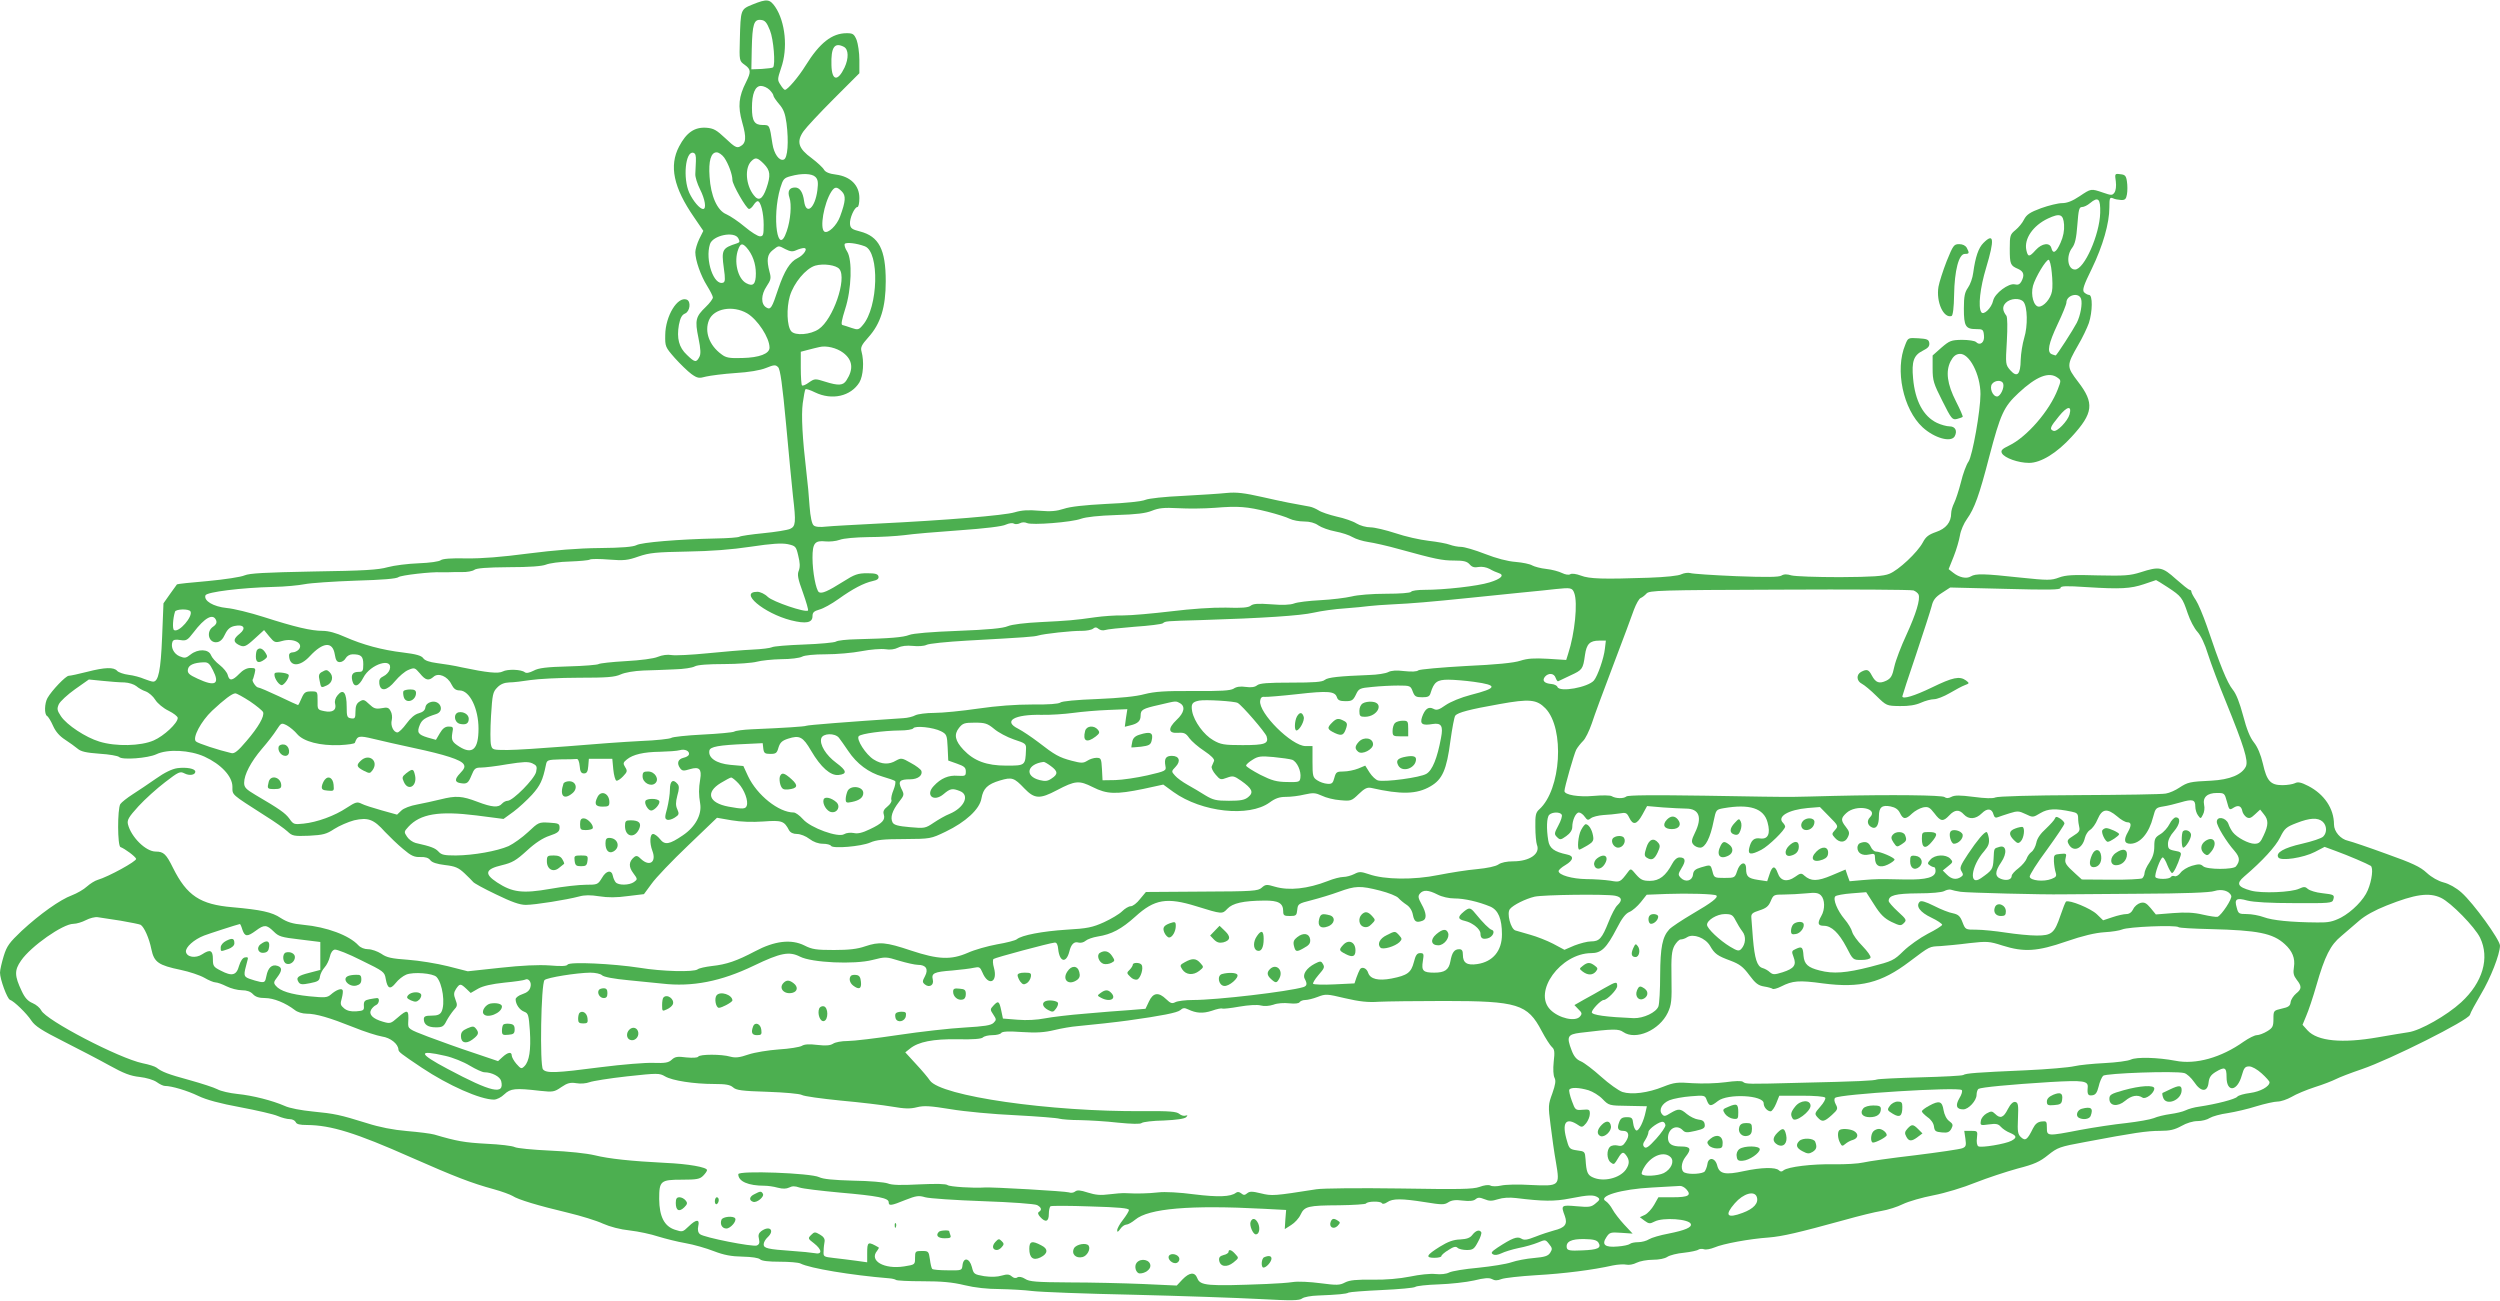 <?xml version="1.0" standalone="no"?>
<!DOCTYPE svg PUBLIC "-//W3C//DTD SVG 20010904//EN"
 "http://www.w3.org/TR/2001/REC-SVG-20010904/DTD/svg10.dtd">
<svg version="1.0" xmlns="http://www.w3.org/2000/svg"
 width="1280pt" height="666pt" viewBox="0 0 1280 666"
 preserveAspectRatio="xMidYMid meet">
<g transform="translate(0,666) scale(0.1,-0.1)"
fill="#4caf50" stroke="none">
<path d="M3853 6637 c-61 -25 -61 -24 -65 -180 -3 -108 -3 -109 25 -129 32
-23 33 -36 7 -88 -38 -75 -43 -124 -20 -206 23 -80 20 -108 -11 -124 -16 -9
-28 -3 -74 41 -47 44 -61 52 -99 55 -60 4 -102 -25 -139 -96 -52 -99 -29 -210
77 -363 l47 -69 -21 -42 c-11 -23 -20 -54 -20 -67 0 -42 28 -121 60 -172 16
-26 30 -53 30 -60 0 -7 -16 -29 -36 -48 -52 -50 -57 -68 -38 -159 12 -59 13
-84 4 -99 -15 -28 -23 -27 -63 12 -41 38 -53 85 -41 154 7 35 15 51 32 58 25
11 31 62 8 71 -47 18 -109 -84 -110 -181 -1 -59 0 -62 49 -118 28 -31 66 -68
85 -82 31 -22 39 -23 75 -13 22 5 90 14 150 18 68 4 128 14 157 26 42 17 49
17 62 4 11 -11 22 -90 41 -295 14 -154 30 -318 35 -365 16 -136 14 -155 -15
-168 -14 -6 -75 -16 -137 -22 -61 -6 -116 -14 -122 -18 -6 -4 -60 -8 -121 -9
-191 -4 -381 -20 -406 -34 -17 -9 -75 -14 -189 -15 -111 -1 -231 -11 -365 -28
-137 -18 -237 -26 -317 -25 -78 2 -122 -2 -131 -9 -8 -7 -57 -14 -113 -16 -55
-2 -126 -11 -159 -20 -49 -14 -121 -18 -380 -22 -251 -5 -327 -9 -353 -20 -17
-8 -102 -21 -188 -29 -85 -7 -157 -15 -158 -17 -1 -1 -17 -24 -36 -50 l-33
-47 -7 -173 c-7 -172 -19 -228 -46 -228 -7 0 -28 7 -46 14 -18 8 -54 18 -80
21 -25 3 -52 13 -58 20 -17 20 -62 19 -155 -5 -43 -11 -85 -20 -93 -20 -15 0
-87 -75 -109 -114 -15 -27 -17 -83 -2 -92 6 -3 20 -26 31 -51 13 -29 33 -52
61 -70 23 -15 52 -36 64 -46 17 -15 44 -21 112 -26 50 -3 95 -11 101 -17 16
-16 147 -6 190 14 58 28 172 22 247 -12 85 -39 143 -101 143 -154 0 -44 -8
-36 165 -147 50 -31 102 -68 117 -82 24 -23 32 -25 110 -22 73 4 89 8 130 35
25 16 71 36 101 44 71 16 100 6 158 -59 24 -25 65 -65 93 -88 41 -35 57 -42
88 -41 26 1 42 -4 51 -16 9 -12 34 -20 75 -25 52 -6 69 -13 100 -42 20 -19 40
-39 44 -44 3 -6 56 -35 117 -64 80 -39 122 -54 153 -54 47 0 209 26 273 43 28
8 59 8 103 1 44 -7 89 -7 146 1 l83 10 39 53 c21 30 105 118 187 196 l148 142
75 -13 c47 -8 106 -10 163 -6 94 7 106 3 131 -45 7 -12 21 -19 41 -19 17 0 45
-11 63 -25 21 -16 46 -25 69 -25 20 0 39 -5 42 -11 10 -15 153 -3 200 17 31
14 70 18 175 18 134 1 135 1 212 38 102 49 174 115 183 170 9 51 31 73 95 92
61 18 72 15 125 -41 52 -54 79 -55 166 -9 95 50 114 51 184 16 73 -37 119 -38
260 -9 l101 22 52 -38 c145 -104 387 -130 492 -54 30 22 51 29 84 29 25 0 67
5 95 12 45 10 56 9 89 -6 20 -10 62 -21 94 -23 54 -5 58 -4 94 31 30 29 44 36
64 32 154 -35 234 -33 304 8 61 35 83 85 102 232 9 65 20 124 25 130 13 16 73
32 226 59 155 28 191 24 236 -22 99 -104 80 -416 -32 -517 -18 -16 -21 -30
-20 -90 0 -39 4 -80 8 -91 19 -46 -37 -85 -121 -85 -33 0 -62 -6 -76 -16 -14
-10 -58 -19 -110 -24 -48 -4 -136 -18 -197 -30 -127 -26 -277 -24 -356 4 -42
14 -50 14 -75 1 -16 -8 -41 -15 -56 -15 -15 0 -51 -9 -80 -21 -103 -40 -198
-50 -270 -29 -43 13 -49 12 -68 -5 -19 -17 -43 -19 -307 -20 l-286 -2 -30 -36
c-16 -21 -37 -37 -48 -37 -10 0 -30 -12 -44 -26 -14 -14 -56 -39 -93 -56 -58
-26 -84 -32 -192 -38 -123 -8 -229 -28 -254 -49 -7 -6 -53 -18 -101 -26 -49
-9 -116 -28 -149 -43 -87 -38 -152 -35 -291 11 -131 44 -163 46 -235 22 -40
-14 -83 -19 -160 -19 -90 0 -112 3 -151 23 -68 34 -153 24 -254 -30 -93 -49
-145 -67 -220 -75 -33 -4 -66 -11 -73 -17 -19 -15 -183 -11 -297 8 -136 21
-360 32 -369 16 -5 -8 -33 -9 -92 -4 -57 4 -142 0 -252 -12 l-167 -18 -102 26
c-56 14 -148 29 -204 33 -84 6 -109 11 -137 31 -19 12 -49 23 -67 23 -19 0
-39 8 -50 20 -47 51 -162 94 -282 105 -56 5 -83 14 -116 35 -44 30 -101 42
-247 55 -165 14 -233 59 -304 201 -35 71 -48 84 -89 84 -51 0 -126 75 -142
140 -5 22 4 37 54 92 33 36 94 91 136 123 70 54 77 57 100 45 25 -13 55 -8 55
9 0 16 -46 24 -92 18 -27 -4 -65 -22 -110 -54 -37 -26 -91 -62 -119 -80 -28
-18 -56 -40 -63 -50 -15 -25 -15 -215 1 -220 22 -8 76 -48 80 -60 4 -12 -142
-92 -197 -108 -14 -4 -38 -19 -55 -34 -16 -15 -51 -35 -77 -45 -60 -22 -164
-96 -257 -182 -63 -60 -76 -77 -92 -129 -10 -33 -19 -71 -19 -85 0 -34 37
-134 51 -139 21 -7 86 -70 110 -107 19 -28 53 -50 164 -106 77 -39 183 -94
235 -123 74 -41 108 -54 155 -59 35 -4 71 -15 87 -26 15 -11 34 -20 42 -20 35
0 115 -24 171 -51 41 -20 112 -39 215 -58 85 -16 172 -36 192 -45 21 -9 48
-16 62 -16 13 0 26 -7 30 -15 4 -11 21 -15 58 -15 123 -1 249 -40 533 -166
225 -99 307 -131 424 -163 40 -11 83 -27 95 -34 28 -19 132 -50 283 -86 67
-16 148 -41 180 -56 36 -16 89 -30 138 -35 44 -5 109 -19 145 -31 36 -11 99
-27 140 -34 41 -7 107 -26 145 -41 52 -20 90 -27 147 -28 46 -1 82 -6 90 -14
8 -8 44 -12 100 -12 49 0 96 -4 106 -9 49 -25 260 -60 455 -76 15 -1 30 -5 34
-8 3 -4 65 -7 137 -7 96 0 153 -5 214 -20 53 -13 119 -20 180 -20 53 -1 129
-5 167 -10 39 -5 270 -14 515 -19 245 -6 536 -16 648 -22 167 -9 206 -8 219 3
9 7 45 14 82 15 100 4 145 8 156 15 6 3 82 9 170 13 88 4 165 11 171 16 6 5
60 11 120 13 60 2 141 11 181 20 53 13 77 15 92 7 14 -8 28 -8 48 0 15 6 96
15 178 20 143 8 291 27 393 50 25 5 57 7 69 4 13 -3 36 1 53 10 16 8 53 15 82
15 32 0 62 6 75 15 12 8 50 18 85 21 35 4 68 11 74 16 6 4 19 5 28 2 10 -4 34
1 54 9 44 19 178 44 278 51 71 6 149 24 389 90 71 20 156 41 188 46 32 5 82
21 110 35 29 14 99 34 156 45 58 11 154 40 215 65 61 24 158 56 216 72 86 22
114 35 156 69 49 39 59 43 190 67 249 47 316 57 383 57 52 0 75 6 110 25 26
15 59 25 82 25 22 0 50 7 63 16 13 8 55 20 93 25 37 6 103 21 146 35 43 13 92
24 108 24 17 0 49 11 72 24 23 14 76 36 119 50 42 13 90 32 108 41 17 9 77 32
133 51 144 49 545 250 553 278 3 12 29 59 56 105 50 83 97 204 98 249 0 30
-136 218 -197 272 -28 25 -64 45 -92 52 -27 7 -61 26 -86 49 -33 31 -74 50
-206 97 -90 33 -179 63 -196 67 -39 8 -73 47 -73 84 0 81 -50 155 -132 197
-37 19 -53 22 -68 14 -10 -5 -39 -10 -64 -10 -61 0 -80 21 -100 110 -11 47
-27 85 -46 109 -20 25 -37 67 -55 136 -18 67 -35 112 -54 135 -28 35 -64 123
-132 325 -19 54 -44 114 -56 132 -13 19 -23 38 -23 43 0 6 -4 10 -9 10 -5 0
-36 25 -70 55 -70 63 -85 66 -181 35 -54 -17 -82 -19 -219 -16 -126 4 -164 2
-199 -11 -40 -15 -56 -15 -200 0 -184 20 -226 21 -251 6 -22 -14 -60 -6 -91
19 l-23 18 26 65 c14 35 28 84 32 108 4 25 20 62 36 84 38 53 63 121 114 319
58 220 74 255 150 326 91 85 156 111 200 78 18 -13 18 -15 1 -59 -42 -110
-158 -244 -249 -288 -38 -18 -44 -26 -37 -40 14 -24 83 -49 139 -49 60 0 142
50 219 135 110 120 116 171 32 280 -60 79 -60 83 0 188 22 37 46 88 55 113 19
58 20 144 1 144 -7 0 -19 7 -26 14 -9 12 -2 35 40 120 57 118 90 233 90 314 0
48 2 53 18 47 9 -5 28 -8 42 -9 20 -1 26 5 30 29 3 17 3 46 0 65 -4 30 -10 36
-34 38 -28 4 -29 3 -23 -37 3 -24 0 -47 -7 -57 -11 -15 -16 -15 -59 0 -62 21
-60 21 -120 -19 -36 -24 -63 -35 -89 -35 -20 0 -69 -12 -108 -26 -57 -21 -74
-33 -87 -58 -8 -17 -28 -41 -44 -54 -27 -22 -29 -28 -29 -95 0 -80 3 -87 43
-104 29 -13 34 -32 16 -65 -8 -14 -17 -18 -33 -14 -31 8 -103 -46 -111 -83 -8
-38 -50 -78 -61 -59 -17 26 -6 125 25 227 44 147 40 181 -14 127 -25 -25 -41
-71 -52 -152 -3 -27 -16 -62 -27 -77 -16 -23 -21 -43 -21 -107 0 -91 9 -105
63 -105 34 0 37 -2 40 -33 4 -35 -20 -54 -41 -33 -6 6 -38 11 -72 11 -55 -1
-63 -4 -105 -40 l-45 -40 0 -67 c0 -62 5 -77 50 -166 46 -92 51 -98 75 -92 14
4 27 8 29 11 2 2 -13 37 -34 78 -46 90 -54 155 -28 206 13 25 26 36 45 38 50
6 108 -105 108 -206 0 -85 -41 -315 -61 -345 -11 -15 -29 -63 -39 -106 -11
-43 -27 -91 -35 -107 -8 -16 -15 -39 -15 -52 0 -46 -27 -79 -78 -96 -37 -13
-52 -24 -67 -53 -27 -51 -125 -143 -172 -161 -29 -12 -86 -16 -253 -17 -120 0
-229 4 -248 9 -23 7 -38 7 -51 -1 -13 -8 -76 -9 -232 -3 -118 5 -224 12 -235
16 -12 3 -32 0 -45 -6 -13 -8 -82 -15 -168 -18 -234 -8 -303 -6 -347 11 -24 9
-47 12 -54 7 -8 -5 -26 -2 -42 6 -16 8 -52 18 -81 21 -29 3 -61 12 -72 18 -11
7 -49 15 -85 18 -41 3 -98 18 -157 41 -51 20 -106 36 -122 36 -16 0 -42 5 -58
11 -15 6 -64 15 -108 20 -44 5 -120 22 -170 39 -49 16 -107 30 -128 30 -22 0
-54 9 -72 20 -17 11 -63 27 -101 35 -38 9 -80 23 -93 32 -13 8 -33 17 -45 19
-74 13 -137 25 -242 49 -93 21 -133 26 -184 21 -36 -4 -137 -10 -225 -15 -92
-4 -173 -13 -190 -20 -18 -8 -100 -17 -200 -21 -114 -6 -186 -14 -218 -25 -37
-12 -66 -15 -125 -10 -57 5 -90 3 -127 -8 -52 -16 -355 -41 -705 -58 -113 -6
-229 -12 -258 -15 -33 -4 -58 -2 -66 6 -9 7 -17 43 -21 98 -3 48 -10 125 -16
172 -21 180 -27 292 -19 355 5 37 11 69 14 72 3 3 25 -4 49 -16 87 -42 183
-20 227 51 20 34 25 107 11 158 -6 21 0 34 35 73 63 70 89 154 89 287 0 163
-35 230 -132 255 -40 10 -49 16 -51 38 -3 28 23 87 38 87 6 0 10 21 10 46 0
65 -45 110 -119 120 -35 4 -55 13 -62 25 -5 10 -34 37 -63 59 -69 50 -79 85
-42 138 14 20 84 95 156 167 l130 130 0 68 c0 37 -7 83 -14 102 -13 31 -19 35
-51 35 -75 0 -138 -49 -210 -165 -37 -60 -93 -125 -106 -125 -4 0 -14 11 -23
26 -16 24 -16 28 3 85 36 101 22 237 -30 314 -28 40 -42 42 -116 12z m89 -132
c19 -46 29 -177 16 -190 -3 -3 -29 -6 -58 -8 l-53 -2 2 104 c3 128 11 153 47
149 21 -2 30 -13 46 -53z m379 -85 c24 -13 25 -59 3 -106 -35 -73 -65 -68 -67
12 -3 93 16 119 64 94z m-381 -220 c11 -11 20 -24 20 -30 0 -5 13 -24 29 -43
23 -26 31 -48 38 -98 12 -95 6 -179 -14 -186 -23 -9 -50 29 -58 80 -15 98 -14
97 -50 97 -42 0 -55 20 -55 88 0 72 16 112 46 112 13 0 33 -9 44 -20z m-377
-365 c-1 -22 -2 -52 -3 -66 -1 -15 10 -50 24 -78 26 -51 34 -101 16 -101 -17
0 -51 40 -71 83 -33 74 -20 213 20 205 12 -3 15 -14 14 -43z m145 18 c22 -32
42 -87 42 -115 0 -23 71 -147 85 -148 6 0 16 9 23 20 7 11 16 20 21 20 16 0
31 -61 31 -121 0 -51 -2 -59 -19 -59 -11 0 -46 22 -78 49 -32 27 -74 55 -94
64 -47 19 -80 94 -86 192 -6 81 7 125 36 125 11 0 28 -12 39 -27z m203 -32
c33 -34 36 -58 13 -125 -20 -57 -40 -68 -65 -35 -41 52 -47 140 -12 174 21 21
31 19 64 -14z m264 -67 c13 -13 15 -28 10 -68 -12 -93 -58 -130 -68 -56 -6 46
-22 70 -46 70 -30 0 -40 -19 -29 -52 12 -34 6 -115 -14 -172 -46 -137 -77 71
-33 221 14 46 19 52 53 61 58 16 109 14 127 -4z m135 -74 c22 -22 20 -50 -9
-129 -17 -46 -61 -88 -80 -77 -25 16 -3 144 35 204 18 27 28 28 54 2z m6443
-110 c-3 -112 -82 -290 -129 -290 -38 0 -47 70 -14 112 14 19 21 48 26 116 6
78 9 92 24 92 10 0 28 9 41 20 42 35 54 23 52 -50z m-185 -60 c2 -30 -4 -62
-18 -93 -22 -50 -39 -60 -47 -27 -8 30 -48 25 -80 -10 -33 -37 -40 -37 -48 -1
-13 58 34 126 110 162 62 29 79 23 83 -31z m-6788 -70 c9 -17 8 -21 -7 -26
-75 -24 -80 -32 -67 -127 8 -55 7 -70 -3 -74 -48 -18 -94 116 -68 197 14 45
125 68 145 30z m648 -41 c76 -29 69 -313 -11 -404 -20 -24 -25 -25 -57 -14
-19 7 -40 13 -47 15 -8 2 -3 27 14 81 33 101 38 253 10 296 -10 15 -15 32 -12
38 7 10 60 4 103 -12z m-606 -6 c31 -35 48 -83 48 -133 0 -55 -14 -69 -49 -50
-44 23 -65 112 -41 174 11 30 21 32 42 9z m200 -9 c24 -12 36 -14 55 -5 13 6
31 11 39 11 23 0 0 -36 -33 -52 -38 -18 -67 -65 -98 -156 -33 -100 -39 -110
-62 -96 -28 17 -27 65 2 108 22 33 24 42 15 74 -16 61 -12 89 16 111 32 25 28
25 66 5z m6483 -119 c4 -36 5 -80 1 -97 -7 -38 -42 -78 -67 -78 -26 0 -43 59
-30 107 12 43 66 133 80 133 5 0 13 -29 16 -65z m-6207 17 c39 -50 -33 -258
-106 -307 -42 -29 -121 -35 -141 -11 -22 26 -25 118 -7 180 20 67 81 141 130
156 42 12 108 3 124 -18z m6357 -152 c8 -24 -3 -86 -22 -123 -18 -35 -103
-167 -108 -167 -2 0 -10 3 -19 6 -27 10 -18 54 29 154 25 52 45 102 45 111 0
38 63 55 75 19z m-295 -15 c21 -25 23 -124 4 -185 -9 -30 -17 -81 -18 -112 -1
-76 -18 -93 -53 -54 -25 29 -25 31 -18 148 4 72 3 123 -2 131 -21 27 -22 48
-3 67 23 23 72 26 90 5z m-6535 -59 c54 -32 115 -125 115 -176 0 -31 -52 -51
-139 -53 -66 -2 -84 1 -107 19 -63 46 -88 116 -64 175 25 60 122 77 195 35z
m492 -202 c49 -37 54 -84 17 -141 -17 -27 -40 -29 -110 -7 -50 16 -53 16 -82
-4 -16 -12 -32 -19 -36 -15 -3 3 -6 44 -6 89 l0 83 38 10 c20 5 46 12 57 14
35 9 89 -4 122 -29z m5939 -157 c8 -21 -14 -67 -31 -67 -23 0 -41 46 -25 65
15 19 49 20 56 2z m340 -159 c-9 -33 -64 -91 -82 -84 -22 8 -18 19 28 75 42
52 67 56 54 9z m-4106 -498 c47 -12 98 -28 113 -36 16 -8 49 -14 74 -14 29 0
55 -7 73 -20 16 -11 55 -25 87 -31 32 -6 72 -19 88 -29 17 -10 53 -21 80 -25
28 -4 100 -20 160 -37 182 -50 217 -58 281 -58 48 0 65 -4 79 -20 12 -14 25
-17 45 -13 17 3 40 -1 57 -10 15 -9 36 -18 46 -21 32 -10 13 -30 -47 -48 -61
-19 -230 -38 -333 -38 -34 0 -65 -4 -68 -10 -4 -6 -58 -10 -128 -10 -72 0
-146 -6 -177 -14 -30 -7 -102 -16 -160 -19 -58 -3 -118 -10 -135 -17 -19 -7
-59 -9 -117 -4 -67 5 -92 3 -104 -7 -12 -10 -46 -13 -128 -10 -70 1 -174 -6
-280 -19 -93 -11 -203 -21 -245 -21 -42 1 -105 -4 -141 -9 -112 -16 -141 -18
-280 -25 -82 -4 -148 -12 -170 -21 -25 -11 -100 -18 -255 -24 -136 -5 -231
-13 -250 -21 -30 -12 -97 -18 -270 -22 -49 -1 -97 -6 -105 -12 -8 -5 -82 -12
-165 -15 -82 -3 -156 -9 -163 -14 -8 -4 -52 -10 -100 -12 -47 -2 -152 -11
-232 -19 -80 -8 -162 -12 -181 -9 -21 4 -49 0 -71 -9 -20 -9 -89 -18 -164 -22
-71 -4 -133 -11 -139 -15 -5 -4 -75 -10 -155 -12 -112 -3 -153 -8 -178 -22
-22 -11 -37 -14 -45 -8 -18 15 -89 17 -113 4 -22 -12 -81 -6 -209 21 -38 9
-96 18 -128 22 -38 5 -62 13 -70 25 -9 13 -36 21 -102 29 -110 13 -208 40
-299 80 -44 20 -84 31 -114 31 -59 0 -143 20 -302 71 -69 22 -154 43 -189 46
-69 7 -119 37 -109 65 7 17 183 39 348 43 58 1 130 8 160 14 30 6 147 14 260
18 140 4 210 10 220 18 12 10 170 28 218 25 6 0 22 0 35 0 12 1 44 1 71 1 27
-1 56 5 64 11 11 9 63 13 176 14 108 0 171 5 191 13 17 7 71 15 122 16 51 2
97 6 103 10 6 4 51 4 98 0 76 -6 96 -4 152 16 56 19 89 22 247 25 124 2 229
10 328 25 106 16 157 19 188 13 40 -9 43 -11 54 -59 9 -36 10 -57 3 -76 -9
-21 -5 -42 21 -113 17 -48 29 -89 26 -92 -12 -12 -180 45 -206 70 -15 15 -39
26 -53 26 -98 0 32 -110 172 -146 76 -19 110 -13 110 21 0 19 7 26 35 34 20 5
63 29 98 54 74 53 130 82 175 92 24 5 32 12 30 23 -3 13 -15 17 -58 17 -48 0
-65 -6 -123 -43 -78 -49 -109 -63 -124 -54 -15 10 -33 104 -33 176 0 75 12 90
67 84 20 -2 53 1 72 8 20 8 84 13 146 14 61 0 144 5 185 10 41 6 169 17 284
25 128 9 220 20 236 29 16 7 34 10 41 5 7 -4 21 -3 31 2 11 6 25 6 36 1 24
-12 230 4 277 22 26 9 89 16 180 19 104 3 151 9 183 22 35 14 61 17 135 13 51
-3 135 -2 187 2 121 10 165 6 270 -20z m4609 -387 c70 -46 75 -53 102 -133 12
-36 34 -78 50 -95 17 -19 38 -62 54 -115 15 -47 56 -157 92 -244 93 -229 115
-301 102 -330 -20 -42 -82 -68 -177 -73 -111 -5 -121 -8 -164 -36 -19 -13 -50
-27 -69 -30 -19 -4 -218 -7 -444 -8 -239 -1 -418 -6 -429 -12 -12 -6 -51 -5
-111 3 -71 9 -97 9 -114 0 -15 -8 -26 -8 -35 -1 -12 10 -271 13 -566 6 -85 -2
-180 -5 -210 -5 -30 -1 -232 2 -448 6 -272 4 -396 3 -405 -4 -14 -12 -55 -11
-76 2 -7 4 -48 5 -91 1 -77 -7 -150 5 -150 25 0 19 49 189 60 211 7 13 23 33
35 45 12 11 32 52 45 90 12 38 62 173 110 299 48 127 96 254 106 284 11 29 26
56 34 59 8 3 22 14 30 23 14 16 65 18 680 20 366 2 675 0 687 -4 11 -4 23 -14
26 -21 10 -24 -13 -99 -62 -206 -27 -58 -55 -131 -62 -163 -10 -47 -17 -60
-41 -72 -36 -17 -54 -11 -74 26 -16 31 -25 35 -55 19 -26 -14 -24 -47 4 -61
12 -6 46 -34 74 -62 52 -51 53 -51 120 -52 46 -1 81 5 108 17 22 10 52 18 67
18 15 0 51 14 80 31 29 17 64 36 78 41 24 9 24 10 6 24 -33 24 -68 16 -175
-36 -89 -43 -151 -62 -151 -45 0 3 31 99 70 213 38 114 74 225 80 248 7 31 19
47 52 68 l43 28 283 -7 c224 -6 282 -5 282 5 0 10 28 11 133 4 175 -11 225 -8
294 15 32 11 60 20 62 21 2 0 29 -17 60 -37z m-3039 -29 c19 -49 3 -208 -31
-311 l-10 -32 -93 6 c-72 4 -105 2 -142 -10 -33 -11 -125 -20 -279 -27 -126
-7 -236 -17 -243 -22 -7 -7 -35 -8 -72 -4 -40 5 -67 3 -82 -5 -13 -7 -57 -14
-98 -15 -154 -6 -211 -12 -227 -25 -12 -11 -56 -14 -173 -14 -119 0 -161 -3
-174 -14 -11 -9 -30 -12 -58 -8 -27 4 -48 1 -62 -9 -17 -10 -63 -13 -206 -12
-147 1 -198 -3 -250 -16 -43 -12 -125 -20 -241 -25 -107 -4 -182 -11 -190 -18
-9 -7 -61 -11 -144 -10 -85 0 -181 -7 -277 -21 -82 -12 -182 -22 -224 -22 -41
0 -85 -6 -97 -12 -12 -7 -40 -14 -62 -15 -286 -19 -489 -35 -497 -39 -7 -4
-113 -11 -280 -18 -42 -2 -82 -7 -89 -12 -7 -4 -80 -11 -162 -15 -81 -4 -154
-12 -160 -17 -7 -5 -77 -13 -157 -16 -80 -4 -248 -16 -375 -27 -126 -10 -265
-19 -307 -19 -75 0 -78 1 -84 26 -4 14 -4 81 0 148 7 110 9 123 32 146 16 17
36 25 61 26 21 0 70 6 108 12 39 6 150 12 248 12 145 0 184 3 215 17 22 10 69
18 117 20 44 1 116 4 160 6 44 1 90 8 102 15 14 8 69 12 150 12 70 0 146 6
168 12 22 6 78 12 125 13 47 0 95 6 107 13 13 7 61 12 121 12 55 0 137 7 183
16 46 9 101 13 122 10 24 -4 47 -1 65 8 18 9 44 12 75 9 27 -3 58 -1 70 5 12
7 105 16 207 22 309 17 344 20 365 26 29 9 173 25 224 24 24 0 50 5 57 11 11
9 18 8 29 -1 8 -7 23 -9 32 -6 10 4 78 11 152 17 74 5 139 13 145 18 13 11 15
11 191 16 324 10 515 23 580 38 39 9 111 19 160 22 50 4 106 9 125 12 19 2 76
7 125 9 88 4 186 12 390 33 55 6 170 17 255 26 85 8 169 17 185 19 77 8 85 7
95 -20z m-7085 -94 c15 -25 -59 -111 -84 -96 -9 6 -6 59 5 94 4 14 70 16 79 2z
m132 -47 c4 -11 -1 -22 -15 -31 -39 -25 -24 -86 19 -80 16 2 30 15 41 40 13
27 26 38 49 43 47 10 61 -11 27 -39 -33 -26 -35 -41 -9 -56 30 -16 38 -13 87
32 l46 42 27 -33 c26 -31 29 -33 65 -23 58 17 112 -11 86 -43 -7 -8 -21 -15
-31 -15 -11 0 -19 -6 -19 -14 0 -61 54 -63 107 -5 67 72 116 76 127 9 5 -31
11 -40 26 -40 11 0 24 9 30 20 6 11 21 20 35 20 44 0 55 -10 55 -51 0 -35 -3
-39 -24 -39 -30 0 -40 -14 -32 -46 9 -36 33 -29 56 16 36 71 156 107 135 41
-4 -12 -18 -27 -31 -33 -19 -9 -24 -18 -22 -37 5 -44 39 -39 81 12 20 24 50
50 68 57 31 13 33 12 59 -18 29 -36 45 -39 70 -17 24 22 71 3 91 -38 12 -24
23 -32 43 -32 51 -1 96 -93 96 -196 0 -105 -31 -134 -98 -92 -38 24 -42 34
-36 71 6 29 4 32 -19 32 -18 0 -31 -10 -45 -34 l-20 -34 -43 12 c-49 15 -56
26 -39 66 11 25 26 36 83 54 46 15 21 74 -26 62 -16 -4 -27 -14 -29 -28 -2
-15 -13 -24 -34 -30 -20 -5 -42 -24 -63 -53 -18 -25 -39 -45 -46 -45 -20 0
-37 35 -29 64 3 13 1 34 -6 45 -9 18 -17 21 -46 15 -30 -5 -40 -2 -64 21 -25
24 -30 25 -49 13 -15 -9 -21 -23 -21 -51 0 -34 -3 -38 -22 -35 -21 3 -23 9
-23 60 0 71 -17 94 -46 59 -12 -14 -17 -31 -13 -45 8 -32 -14 -46 -56 -37 -34
7 -35 8 -34 54 0 47 0 47 -33 47 -29 0 -36 -5 -49 -35 -8 -19 -16 -35 -18 -35
-2 0 -46 20 -98 45 -53 25 -100 45 -106 45 -11 0 -34 34 -28 41 2 2 6 16 10
32 6 25 4 27 -22 27 -18 0 -38 -10 -57 -30 -35 -36 -51 -38 -59 -6 -3 13 -22
36 -41 51 -20 15 -40 38 -45 51 -12 31 -66 33 -104 3 -24 -19 -30 -20 -57 -9
-30 13 -46 47 -36 74 4 11 16 13 40 9 31 -5 37 -1 67 38 59 78 102 101 117 62z
m7110 -145 c-5 -48 -37 -139 -56 -162 -30 -35 -176 -62 -187 -33 -2 7 -17 14
-31 15 -36 3 -49 17 -33 37 18 21 47 19 55 -6 4 -11 10 -19 13 -17 4 2 32 15
63 30 61 28 64 32 74 104 8 57 25 74 73 74 l34 0 -5 -42z m-7127 -109 c37 -72
12 -86 -78 -44 -44 20 -53 29 -50 47 3 23 30 35 80 37 23 1 31 -6 48 -40z
m-453 -63 c23 -1 50 -10 61 -19 10 -9 32 -22 48 -27 16 -6 38 -25 49 -43 11
-18 41 -43 68 -56 26 -13 47 -29 47 -37 0 -26 -70 -92 -123 -115 -66 -29 -194
-32 -278 -6 -70 21 -167 85 -197 130 -20 30 -21 38 -11 61 7 15 45 50 83 77
l71 50 70 -7 c39 -4 89 -8 112 -8z m6910 3 c124 -17 120 -32 -17 -67 -50 -13
-103 -35 -128 -52 -35 -25 -47 -28 -63 -19 -25 13 -43 0 -58 -42 -12 -36 1
-45 54 -36 45 7 55 -10 43 -71 -19 -103 -44 -166 -75 -184 -31 -19 -211 -43
-247 -34 -12 3 -31 21 -44 41 l-22 35 -36 -15 c-20 -8 -54 -15 -75 -15 -35 0
-39 -3 -47 -32 -7 -28 -13 -33 -36 -31 -16 1 -39 9 -52 18 -22 14 -24 22 -24
95 l0 80 -35 0 c-72 0 -242 170 -233 232 2 16 9 22 23 20 11 -1 86 5 167 14
158 18 193 15 203 -16 5 -15 15 -20 44 -20 32 0 39 4 53 33 15 32 19 34 85 40
37 4 97 7 131 7 62 0 64 -1 75 -30 10 -26 16 -30 49 -30 29 0 38 4 43 23 17
55 33 67 90 67 29 0 89 -5 132 -11z m-6267 -100 c34 -23 64 -48 67 -55 8 -21
-24 -77 -85 -148 -43 -51 -62 -66 -77 -62 -65 15 -172 50 -182 60 -19 18 26
103 83 157 62 58 103 89 119 89 7 0 41 -19 75 -41z m5057 -8 c22 -12 141 -150
148 -171 12 -38 -9 -45 -123 -45 -95 0 -112 3 -150 25 -48 27 -98 96 -108 147
-7 39 0 49 36 56 31 6 181 -3 197 -12z m-296 -1 c29 -16 23 -49 -17 -86 -46
-44 -43 -70 8 -66 30 2 40 -2 57 -27 12 -16 46 -46 77 -66 36 -24 53 -42 50
-51 -3 -8 -9 -20 -12 -28 -3 -7 6 -26 20 -42 23 -27 26 -28 58 -16 30 11 36
10 72 -15 58 -41 66 -60 37 -84 -18 -15 -39 -19 -99 -19 -65 0 -81 4 -121 28
-25 16 -66 40 -91 54 -25 14 -54 35 -64 47 -19 21 -19 22 3 45 28 29 19 56
-19 56 -31 0 -40 -14 -33 -52 5 -24 2 -26 -93 -48 -53 -12 -127 -23 -163 -24
l-66 -1 -3 58 c-3 53 -5 57 -28 57 -14 0 -35 -7 -47 -15 -21 -13 -30 -13 -80
0 -64 17 -86 29 -172 96 -33 25 -79 56 -102 68 -79 39 -21 74 120 71 45 -1
118 4 162 10 44 6 124 13 179 15 l98 4 -7 -45 -6 -45 28 7 c39 9 53 23 53 50
0 30 10 36 95 55 90 21 83 21 106 9z m-4519 -159 c33 -38 117 -60 218 -56 41
2 76 7 77 12 13 36 20 38 95 20 40 -10 134 -31 208 -47 159 -34 240 -60 254
-83 8 -13 4 -23 -19 -47 -29 -30 -27 -46 5 -50 31 -5 38 1 54 40 14 35 20 40
48 40 18 0 79 7 135 17 82 13 107 14 128 5 23 -11 26 -16 20 -44 -8 -36 -119
-148 -146 -148 -9 0 -22 -7 -29 -15 -18 -21 -50 -19 -126 10 -79 30 -109 32
-189 12 -33 -8 -87 -20 -119 -26 -34 -6 -69 -19 -81 -31 l-22 -21 -79 22 c-43
12 -90 27 -103 34 -22 11 -30 9 -76 -21 -61 -41 -152 -74 -221 -81 -48 -5 -52
-4 -72 25 -21 29 -51 50 -174 122 -49 29 -58 39 -58 62 0 42 34 107 91 174 28
32 62 76 75 97 24 37 25 37 53 23 16 -9 40 -29 53 -45z m3568 27 c21 -18 66
-42 101 -54 61 -20 64 -22 62 -53 -3 -81 -4 -81 -101 -81 -101 0 -165 24 -219
81 -43 46 -50 78 -23 112 19 24 28 27 81 27 53 0 65 -4 99 -32z m-272 -12 c29
-15 31 -20 34 -83 l3 -67 45 -16 c37 -13 45 -20 45 -40 0 -23 -3 -24 -42 -22
-46 4 -86 -13 -122 -52 -45 -47 -1 -85 50 -42 34 29 45 31 83 16 53 -20 24
-85 -52 -117 -21 -8 -57 -29 -81 -45 -43 -29 -47 -30 -123 -23 -59 5 -81 11
-88 24 -13 25 -2 60 32 104 28 36 29 38 13 69 -18 38 -9 48 46 48 39 0 65 21
56 44 -3 7 -27 26 -54 40 -45 26 -49 26 -75 12 -36 -22 -74 -20 -114 5 -41 25
-92 105 -77 120 13 13 126 28 210 29 35 0 65 5 69 11 9 15 103 5 142 -15z
m-523 -33 c8 -10 29 -40 48 -68 44 -66 105 -111 175 -131 31 -9 60 -19 65 -23
4 -4 0 -25 -8 -45 -9 -21 -14 -44 -11 -52 3 -7 -6 -22 -20 -33 -19 -15 -24
-26 -19 -41 9 -28 -8 -46 -72 -76 -37 -18 -62 -24 -82 -19 -17 3 -38 1 -49 -6
-30 -19 -172 32 -211 77 -17 19 -38 34 -47 34 -77 0 -188 89 -234 186 l-24 52
-67 6 c-72 7 -114 36 -107 73 4 20 47 28 190 34 l83 4 3 -27 c3 -24 8 -28 36
-28 29 0 34 4 42 33 8 25 18 35 49 45 59 19 76 10 118 -62 50 -85 99 -128 140
-124 46 5 43 22 -11 62 -53 39 -87 94 -77 126 8 26 69 28 90 3z m-768 -87 c-2
-6 -14 -13 -28 -16 -28 -7 -35 -28 -17 -53 11 -15 18 -15 51 -5 47 14 61 1 52
-52 -8 -48 -8 -78 0 -125 9 -56 -25 -119 -89 -162 -69 -47 -92 -51 -117 -19
-11 14 -27 26 -35 26 -17 0 -19 -46 -4 -86 22 -57 -13 -83 -57 -43 -18 18 -25
20 -37 10 -27 -23 -28 -49 -4 -81 23 -31 23 -32 4 -46 -24 -17 -80 -18 -94 -1
-5 6 -12 21 -14 32 -6 33 -34 29 -56 -10 -21 -34 -23 -35 -83 -35 -33 0 -116
-9 -182 -21 -142 -25 -194 -18 -272 33 -67 44 -61 68 24 88 54 13 73 24 129
75 42 39 82 65 116 76 42 14 51 22 51 41 0 21 -5 23 -53 26 -53 3 -55 2 -108
-48 -30 -28 -75 -60 -100 -72 -60 -26 -179 -47 -270 -48 -59 0 -74 3 -89 20
-17 18 -37 26 -117 44 -15 4 -35 18 -44 32 -16 24 -16 26 7 51 61 66 156 82
348 58 l139 -18 51 37 c27 20 70 60 95 87 42 47 55 74 71 152 5 26 8 27 75 29
39 0 76 1 83 2 7 1 13 -14 15 -36 2 -29 8 -38 22 -38 14 0 20 9 22 38 l3 37
60 0 60 0 5 -54 c3 -30 10 -56 16 -58 5 -2 21 8 34 22 22 23 23 28 11 47 -12
19 -11 24 9 40 31 25 85 38 170 39 41 1 86 4 100 8 27 8 53 -5 47 -23z m3089
-26 c25 -10 47 -58 42 -92 -3 -22 -7 -23 -68 -22 -54 1 -77 7 -137 37 -40 21
-73 42 -73 47 0 6 15 19 33 30 28 18 42 20 107 14 41 -4 84 -10 96 -14z
m-1236 -32 c37 -27 38 -42 4 -64 -20 -14 -33 -15 -61 -8 -79 20 -65 82 20 93
4 1 21 -9 37 -21z m-1599 -89 c30 -32 52 -91 42 -115 -6 -17 -22 -17 -93 -4
-102 19 -119 73 -40 121 25 15 49 28 53 28 5 1 22 -13 38 -30z m7621 -94 c11
-42 13 -44 33 -31 25 16 41 10 46 -18 2 -10 12 -24 21 -30 14 -8 23 -5 43 14
l27 25 19 -24 c24 -29 24 -55 -1 -108 -16 -36 -24 -43 -47 -43 -30 0 -89 31
-111 59 -7 9 -18 28 -23 44 -13 32 -59 40 -59 9 0 -21 49 -102 91 -149 27 -32
29 -51 7 -79 -13 -17 -149 -17 -168 1 -13 12 -23 12 -58 2 -23 -7 -49 -23 -58
-36 -9 -12 -22 -20 -30 -17 -7 3 -16 1 -19 -4 -8 -13 -72 -13 -79 -1 -7 11 26
101 37 101 5 0 16 -18 24 -40 9 -22 20 -40 24 -40 8 0 29 42 43 87 6 18 1 22
-29 27 -31 6 -35 11 -35 36 0 18 11 42 31 64 31 36 36 71 9 71 -8 0 -23 -15
-32 -34 -9 -18 -30 -42 -47 -52 -27 -16 -31 -24 -31 -63 0 -32 -8 -56 -25 -82
-14 -20 -25 -45 -25 -54 0 -10 -6 -22 -12 -27 -7 -4 -80 -8 -161 -7 l-148 1
-32 29 c-51 46 -57 56 -51 81 6 23 4 24 -27 21 -32 -3 -34 -5 -33 -38 1 -19 5
-45 9 -57 6 -19 2 -24 -21 -33 -40 -16 -108 -9 -112 11 -1 9 38 71 88 138 49
68 90 128 90 135 0 6 -10 17 -22 25 -18 11 -23 11 -27 0 -2 -7 -23 -30 -46
-52 -28 -25 -45 -50 -49 -72 -4 -19 -15 -40 -25 -47 -10 -7 -21 -23 -25 -35
-4 -11 -22 -33 -41 -48 -19 -14 -35 -32 -35 -39 0 -20 -26 -27 -55 -16 -32 12
-32 37 1 85 32 47 27 90 -9 79 -29 -9 -27 -4 -30 -63 -3 -52 -7 -57 -64 -97
-64 -45 -52 61 16 138 22 26 27 40 24 66 -3 17 -8 32 -12 32 -12 0 -47 -41
-95 -113 -39 -59 -44 -71 -33 -88 10 -16 9 -21 -3 -29 -24 -16 -48 -12 -72 12
l-21 21 27 22 c26 20 26 23 11 39 -23 23 -78 21 -101 -5 -16 -17 -16 -22 -4
-29 8 -6 18 -10 23 -10 4 0 7 -9 7 -19 0 -33 -46 -46 -155 -44 -143 3 -143 3
-218 -3 l-67 -6 -11 30 -10 30 -71 -30 c-73 -31 -106 -31 -140 -1 -15 14 -20
13 -48 -7 -40 -28 -74 -21 -88 20 -14 40 -28 38 -42 -6 l-12 -36 -47 7 c-51 8
-61 17 -61 58 0 41 -32 32 -46 -13 -11 -34 -13 -35 -65 -35 -51 0 -53 1 -61
33 -10 36 -8 36 -59 21 -30 -9 -39 -17 -41 -38 -4 -31 -38 -40 -62 -16 -15 16
-15 19 4 51 23 37 20 54 -11 54 -12 0 -27 -12 -37 -32 -33 -62 -66 -88 -114
-88 -36 0 -47 5 -71 32 -27 32 -27 33 -42 13 -40 -53 -40 -53 -91 -44 -27 4
-82 8 -122 8 -73 1 -142 21 -142 41 0 6 16 20 35 31 42 25 45 47 8 54 -66 14
-90 32 -96 72 -10 60 -8 118 5 131 15 15 55 16 64 1 4 -7 -4 -31 -17 -55 -22
-41 -22 -45 -7 -60 15 -15 19 -15 47 5 20 14 31 31 31 46 0 36 18 75 34 75 8
0 22 -10 30 -22 13 -18 17 -19 32 -7 9 7 37 14 63 16 25 1 62 5 82 8 34 6 38
4 51 -22 19 -40 39 -35 67 16 l24 44 81 -7 c45 -3 98 -6 118 -6 68 0 85 -45
46 -124 -18 -37 -19 -47 -8 -60 7 -9 22 -16 35 -16 26 0 52 50 69 137 12 57
12 58 51 65 133 23 206 0 225 -73 16 -58 2 -87 -37 -82 -32 5 -47 -8 -57 -49
-8 -34 8 -37 62 -9 37 19 122 102 122 119 0 4 -5 13 -11 19 -32 32 27 67 127
76 l62 5 48 -49 c47 -47 47 -49 29 -69 -17 -19 -17 -21 0 -40 24 -27 53 -25
66 4 10 20 8 29 -10 52 -27 34 -26 45 2 71 50 47 168 25 121 -22 -18 -18 -12
-42 12 -52 21 -8 34 13 34 58 0 46 16 59 60 50 24 -5 39 -15 48 -34 16 -33 29
-34 62 -2 14 13 39 27 56 31 26 5 34 1 58 -30 32 -43 45 -44 76 -11 28 30 51
32 75 5 25 -27 61 -25 92 6 28 28 52 25 60 -7 4 -14 11 -18 22 -13 9 3 36 13
60 20 41 13 48 12 82 -4 37 -18 38 -18 76 5 39 23 76 25 161 7 26 -5 32 -11
32 -33 0 -14 3 -36 6 -47 4 -17 -2 -26 -30 -43 -31 -19 -34 -25 -25 -42 23
-45 71 -26 84 32 4 16 16 34 26 40 11 6 29 30 39 55 23 54 49 57 100 14 19
-17 42 -30 52 -30 21 0 22 -16 3 -50 -23 -40 -19 -60 13 -60 50 1 95 54 116
137 12 45 14 48 52 54 21 3 62 13 89 21 61 18 75 14 75 -21 0 -15 6 -36 14
-46 13 -18 14 -18 25 4 7 12 10 35 6 50 -8 39 16 61 66 61 38 0 39 -1 51 -45z
m490 -102 c22 -20 23 -56 3 -76 -8 -9 -57 -25 -109 -37 -93 -21 -136 -46 -121
-70 12 -20 129 -2 187 28 l50 26 57 -21 c66 -24 161 -65 179 -76 14 -9 7 -73
-15 -125 -20 -49 -81 -110 -137 -140 -42 -21 -64 -26 -121 -25 -137 1 -231 11
-274 27 -24 9 -63 16 -87 16 -41 0 -44 2 -52 33 -13 44 -2 52 55 36 32 -8 114
-13 241 -13 178 -1 193 0 198 17 8 25 5 27 -57 34 -30 3 -62 13 -72 21 -14 13
-21 13 -45 2 -40 -19 -193 -25 -247 -10 -69 19 -77 36 -35 72 96 82 161 154
184 200 23 47 32 54 84 74 69 27 109 29 134 7z m-4826 -353 c43 -11 86 -28 94
-38 8 -9 27 -25 41 -34 17 -11 29 -30 33 -52 7 -36 18 -42 50 -30 22 8 20 39
-6 85 -17 31 -19 41 -8 54 17 20 43 19 90 -5 23 -12 59 -20 87 -20 51 0 124
-17 184 -42 40 -18 59 -62 59 -142 0 -84 -46 -140 -126 -152 -53 -8 -74 6 -74
47 0 22 -5 29 -19 29 -25 0 -37 -17 -45 -62 -8 -44 -29 -58 -83 -58 -57 0 -66
10 -58 59 6 37 5 41 -14 41 -16 0 -23 -10 -32 -46 -14 -54 -33 -68 -114 -84
-68 -13 -109 -3 -120 29 -7 24 -32 34 -42 18 -4 -7 -12 -25 -18 -42 l-10 -30
-103 -5 c-57 -3 -106 -1 -109 3 -2 4 9 23 26 43 33 38 35 42 22 62 -7 12 -14
11 -39 -2 -42 -22 -64 -54 -52 -77 14 -26 12 -37 -7 -43 -77 -23 -441 -66
-565 -66 -38 0 -78 -5 -90 -11 -17 -9 -25 -6 -47 15 -39 38 -67 34 -88 -11
l-18 -38 -85 -7 c-47 -3 -148 -11 -225 -18 -77 -6 -169 -17 -205 -24 -41 -8
-93 -11 -140 -7 l-75 6 -9 43 c-10 47 -15 50 -40 23 -17 -18 -17 -21 0 -46 16
-24 16 -27 1 -42 -13 -13 -47 -18 -149 -24 -73 -4 -225 -21 -338 -38 -113 -17
-230 -31 -260 -31 -31 0 -64 -6 -75 -14 -15 -9 -36 -11 -80 -6 -41 5 -66 4
-80 -5 -11 -6 -64 -15 -117 -18 -54 -4 -123 -15 -156 -26 -46 -16 -67 -18 -93
-11 -44 13 -156 13 -164 0 -4 -6 -28 -7 -61 -4 -45 6 -58 4 -75 -12 -16 -15
-34 -18 -92 -16 -40 2 -161 -8 -271 -22 -230 -30 -279 -32 -296 -11 -17 20
-10 439 8 457 13 13 164 37 234 38 26 0 53 -6 60 -13 8 -9 62 -19 138 -26 69
-7 145 -14 170 -17 154 -18 302 11 470 92 137 66 181 74 236 46 60 -31 279
-41 371 -17 67 17 69 17 137 -4 37 -11 81 -21 96 -21 41 0 55 -22 36 -58 -14
-26 -14 -31 -1 -42 23 -19 48 -4 41 24 -8 33 5 40 99 47 44 4 94 10 111 14 28
6 32 4 44 -24 30 -72 80 -52 59 24 -6 20 -7 41 -2 45 8 7 284 81 313 84 10 1
16 -10 18 -34 7 -66 41 -74 57 -12 9 38 25 53 47 46 11 -3 27 1 36 9 9 8 37
18 62 22 71 11 122 38 194 103 97 88 160 99 311 52 132 -41 133 -41 159 -13
27 29 82 41 188 42 74 1 98 -13 98 -55 0 -21 5 -24 34 -24 32 0 35 3 38 32 3
30 6 32 73 49 39 10 102 29 140 43 85 31 109 32 211 6z m2972 -6 c32 -5 427
-15 522 -13 19 0 195 1 390 3 231 1 367 6 388 14 37 12 77 1 86 -25 6 -14 -49
-98 -70 -107 -6 -2 -40 3 -75 11 -46 11 -88 13 -153 8 l-88 -7 -27 33 c-22 26
-32 31 -52 26 -14 -4 -31 -18 -37 -32 -8 -16 -20 -25 -35 -25 -13 0 -45 -7
-71 -16 l-48 -16 -32 31 c-31 30 -141 75 -158 65 -3 -2 -16 -34 -28 -70 -31
-92 -45 -104 -122 -104 -35 0 -106 7 -158 15 -52 8 -120 15 -151 15 -56 0 -56
0 -71 38 -12 32 -22 40 -49 46 -19 3 -62 20 -97 38 -44 22 -66 28 -73 21 -22
-22 2 -54 59 -81 32 -15 56 -32 56 -37 -1 -5 -34 -26 -74 -46 -40 -21 -95 -60
-124 -88 -49 -48 -56 -52 -169 -81 -125 -32 -191 -37 -260 -19 -60 15 -79 32
-83 75 -3 45 -8 50 -38 36 -23 -10 -24 -13 -13 -42 16 -41 3 -59 -56 -78 -42
-13 -49 -13 -65 0 -9 9 -27 19 -39 22 -27 9 -39 47 -48 151 -3 44 -7 91 -8
105 -2 21 4 27 42 39 34 11 46 21 57 47 14 33 16 34 68 34 29 0 80 3 113 6 48
5 62 3 76 -10 21 -21 22 -72 2 -106 -21 -37 -18 -50 13 -50 39 0 77 -36 116
-110 33 -65 34 -65 76 -65 25 0 45 5 47 12 3 7 -16 33 -41 59 -26 26 -49 58
-53 73 -3 14 -21 44 -39 65 -37 44 -61 103 -47 117 5 5 42 12 83 15 l75 6 41
-64 c32 -51 52 -70 88 -88 44 -21 49 -21 64 -6 15 15 13 19 -31 59 -26 24 -47
48 -47 54 0 29 35 38 149 39 69 0 124 5 136 12 11 6 26 9 33 7 8 -3 30 -8 50
-11z m-1250 -19 c10 -10 -23 -36 -121 -93 -56 -33 -110 -69 -120 -80 -36 -39
-46 -92 -47 -234 0 -75 -4 -148 -9 -161 -12 -31 -76 -61 -126 -60 -141 6 -215
16 -215 30 0 14 47 63 61 63 17 0 69 53 69 71 0 25 -5 24 -67 -11 -29 -17 -75
-43 -103 -58 l-49 -28 21 -22 c18 -17 19 -23 8 -36 -23 -29 -108 -10 -152 34
-91 91 52 289 209 290 52 0 78 25 131 127 26 51 45 76 65 84 15 6 41 29 58 50
l30 38 102 4 c109 4 247 0 255 -8z m-519 -1 c35 -7 39 -23 13 -48 -11 -9 -31
-48 -46 -86 -34 -85 -47 -100 -90 -100 -19 0 -56 -10 -85 -21 l-51 -22 -58 31
c-31 16 -84 37 -117 46 -33 10 -67 19 -76 22 -24 7 -46 89 -28 110 17 21 80
52 126 63 44 10 365 14 412 5z m4229 -11 c51 -24 173 -149 200 -204 50 -104
14 -229 -97 -331 -73 -67 -210 -145 -270 -153 -25 -4 -95 -15 -156 -26 -184
-32 -309 -20 -360 35 l-26 29 19 46 c11 25 35 96 52 156 43 150 72 207 127
252 25 21 66 56 92 79 30 26 80 54 141 78 146 58 217 68 278 39z m-3612 -115
c9 -18 25 -44 35 -57 20 -25 17 -65 -6 -90 -12 -12 -20 -10 -57 12 -53 32
-118 93 -118 112 0 24 51 55 91 55 33 0 41 -4 55 -32z m-8268 -2 c51 -9 97
-18 102 -21 18 -11 44 -69 55 -125 14 -67 36 -82 151 -106 43 -9 97 -27 120
-40 22 -13 48 -24 58 -24 9 0 34 -9 56 -20 22 -11 57 -20 78 -20 26 0 45 -7
57 -20 13 -14 31 -20 62 -20 44 0 105 -25 152 -61 13 -11 40 -19 60 -19 49 0
117 -20 240 -69 56 -23 123 -44 147 -48 43 -6 83 -38 84 -67 1 -12 11 -20 120
-93 135 -90 299 -163 369 -163 14 0 38 12 53 27 32 30 55 33 183 18 66 -7 73
-6 109 19 31 21 46 25 77 20 22 -4 51 -1 67 5 15 6 102 20 192 30 157 17 166
17 195 0 37 -22 149 -39 251 -39 60 0 82 -4 97 -17 16 -15 45 -19 176 -23 89
-3 165 -10 176 -16 11 -7 101 -19 200 -29 99 -9 217 -23 263 -31 64 -11 92
-12 127 -3 36 9 67 7 172 -10 70 -12 220 -26 333 -31 113 -6 214 -14 225 -18
11 -3 58 -7 105 -7 47 -1 134 -6 194 -13 71 -7 114 -8 121 -2 7 6 58 12 114
13 66 3 106 9 114 17 9 10 9 11 -3 8 -8 -3 -23 1 -32 9 -14 12 -50 15 -183 14
-479 -4 -1039 77 -1094 157 -9 14 -41 52 -71 84 l-55 60 24 19 c43 35 118 50
244 48 79 -2 122 2 129 9 7 7 29 12 49 12 21 0 41 5 45 11 5 8 36 10 106 5 75
-5 116 -2 166 10 37 9 90 18 117 20 68 6 211 22 260 29 173 24 253 40 268 53
13 12 22 13 40 4 42 -20 76 -22 122 -7 25 9 49 14 53 11 4 -2 43 2 87 10 47 8
92 11 110 6 18 -5 43 -3 65 4 20 8 55 10 81 7 29 -3 49 -1 53 6 4 6 17 11 29
11 12 0 41 7 64 16 41 16 47 15 140 -7 73 -17 117 -22 173 -18 41 2 192 4 335
4 376 0 426 -16 498 -153 20 -38 44 -75 53 -83 13 -11 15 -25 9 -75 -4 -38 -2
-70 4 -82 8 -15 5 -34 -11 -80 -21 -57 -22 -64 -9 -163 7 -57 19 -144 28 -193
20 -119 19 -120 -132 -113 -61 4 -128 2 -149 -3 -22 -5 -47 -5 -55 0 -10 5
-32 2 -56 -7 -34 -12 -100 -13 -410 -8 -203 3 -395 1 -425 -4 -217 -34 -227
-35 -284 -21 -45 11 -58 11 -71 0 -12 -10 -18 -10 -30 0 -10 8 -19 9 -27 3
-27 -21 -92 -23 -214 -8 -74 10 -151 14 -183 10 -54 -6 -111 -7 -168 -4 -16 1
-54 -2 -85 -6 -43 -6 -70 -3 -108 9 -40 13 -55 14 -66 5 -7 -6 -22 -8 -31 -4
-16 6 -393 28 -433 25 -58 -4 -177 4 -188 12 -8 7 -57 8 -145 4 -94 -5 -141
-4 -162 5 -17 6 -94 13 -176 14 -104 3 -155 8 -175 18 -43 21 -414 35 -414 15
0 -37 51 -59 135 -59 16 0 46 -4 67 -10 27 -7 44 -6 59 1 15 8 29 8 52 0 17
-6 110 -17 207 -26 195 -17 250 -28 250 -49 0 -20 12 -19 85 11 56 22 69 24
102 14 21 -6 154 -15 295 -20 148 -5 266 -14 278 -20 22 -12 26 -25 9 -35 -7
-5 -4 -14 7 -26 27 -30 44 -24 44 15 0 19 4 37 9 40 5 3 97 3 205 -1 143 -4
196 -9 196 -18 0 -7 -14 -29 -30 -50 -17 -21 -30 -45 -30 -54 0 -11 4 -10 16
7 8 12 22 22 31 22 8 0 28 11 45 25 69 58 281 76 658 56 l115 -6 -4 -49 -3
-49 33 21 c18 11 40 35 48 53 20 43 38 47 198 48 72 1 134 5 137 9 7 12 74 13
81 2 4 -6 15 -4 28 5 27 19 73 19 193 0 86 -14 99 -14 119 -1 17 11 37 14 74
9 34 -4 56 -2 66 7 12 10 21 10 46 0 24 -10 37 -10 69 0 24 8 58 10 92 6 139
-17 196 -18 277 -2 96 19 120 19 141 6 13 -9 11 -14 -10 -31 -22 -19 -33 -21
-97 -15 -80 7 -82 6 -61 -50 15 -42 1 -60 -56 -74 -22 -6 -65 -20 -95 -32 -43
-17 -58 -19 -73 -9 -20 12 -46 2 -121 -47 -31 -21 -35 -27 -23 -34 10 -6 26
-3 43 5 16 8 55 20 88 27 33 6 77 19 99 28 38 16 39 16 57 -7 17 -21 18 -26 6
-45 -11 -17 -28 -22 -83 -27 -38 -3 -90 -13 -116 -22 -26 -9 -102 -21 -170
-28 -68 -6 -134 -17 -148 -24 -15 -8 -43 -11 -71 -8 -25 3 -82 -3 -129 -13
-56 -11 -123 -17 -193 -16 -83 1 -116 -2 -140 -14 -28 -15 -42 -15 -127 -4
-52 7 -115 10 -140 6 -25 -4 -85 -8 -135 -10 -306 -12 -340 -9 -355 30 -13 33
-40 30 -76 -7 l-29 -31 -175 8 c-96 4 -265 8 -375 8 -170 1 -205 4 -226 18
-16 10 -31 13 -40 8 -8 -6 -19 -4 -29 5 -13 11 -23 12 -51 4 -23 -7 -54 -8
-90 -3 -52 9 -54 11 -63 47 -12 46 -43 52 -48 9 -3 -27 -4 -27 -75 -26 -40 0
-76 3 -80 7 -4 4 -9 26 -12 50 -6 40 -7 42 -41 42 -33 0 -35 -2 -35 -35 0 -35
0 -35 -56 -44 -102 -16 -181 29 -138 80 6 8 10 15 8 17 -56 32 -59 31 -59 -31
l0 -45 -57 8 c-32 4 -83 11 -113 14 -54 6 -55 7 -53 36 0 17 3 39 5 49 2 13
-6 25 -24 35 -25 15 -29 14 -45 -2 -17 -17 -17 -19 15 -43 42 -33 43 -59 2
-50 -17 3 -67 8 -113 11 -128 9 -147 14 -147 34 0 10 9 26 20 36 39 36 10 63
-33 31 -13 -10 -16 -21 -11 -40 4 -19 2 -27 -11 -33 -22 -8 -271 41 -291 58
-10 8 -13 22 -9 41 9 37 -10 37 -50 -2 -29 -28 -31 -29 -70 -16 -54 18 -79 67
-80 157 0 93 7 99 116 99 76 0 92 3 109 20 11 11 20 24 20 29 0 15 -97 32
-212 37 -177 9 -290 21 -363 39 -42 10 -135 20 -230 24 -88 4 -169 12 -180 18
-11 6 -76 14 -145 17 -111 6 -151 13 -266 47 -17 5 -80 13 -140 18 -71 6 -142
20 -204 40 -142 44 -166 49 -278 60 -60 6 -120 17 -145 29 -62 27 -162 53
-242 61 -38 4 -84 14 -102 24 -17 9 -82 30 -143 47 -110 30 -141 42 -169 64
-8 6 -39 16 -70 22 -121 25 -497 221 -520 271 -6 12 -25 29 -44 37 -24 10 -40
27 -56 62 -37 78 -38 106 -3 156 50 73 214 188 268 188 16 0 45 9 64 19 19 10
46 17 60 15 14 -2 67 -10 118 -18z m623 -46 c13 -37 25 -37 69 -5 43 32 55 31
91 -4 26 -26 39 -30 134 -41 l105 -13 0 -71 0 -72 -57 -15 c-59 -15 -69 -24
-54 -48 8 -12 19 -13 58 -5 41 8 49 13 51 34 2 14 13 35 24 47 11 12 23 37 27
55 4 20 14 34 25 36 10 2 71 -22 136 -55 115 -56 119 -59 125 -95 9 -51 23
-56 51 -21 13 17 37 36 54 43 37 15 137 7 155 -12 31 -33 46 -139 25 -179 -8
-14 -21 -19 -50 -19 -32 0 -40 -4 -40 -18 0 -28 21 -42 62 -42 32 0 40 4 54
33 9 17 26 42 37 55 19 20 20 26 9 54 -10 26 -9 36 3 55 19 28 23 28 52 1 l23
-22 38 22 c25 14 69 24 135 31 53 5 100 12 105 15 17 10 35 -12 28 -37 -4 -18
-17 -29 -41 -37 -19 -6 -35 -18 -35 -26 0 -26 20 -55 44 -64 21 -8 23 -16 29
-98 6 -98 -3 -156 -28 -181 -15 -15 -18 -14 -41 12 -13 15 -24 35 -24 43 0 20
-20 17 -47 -8 l-23 -21 -127 43 c-71 23 -174 61 -231 82 -102 39 -103 40 -102
72 4 68 -2 71 -55 25 -34 -30 -38 -31 -75 -20 -52 15 -73 37 -60 61 5 9 16 20
25 24 16 6 21 36 6 36 -5 0 -22 -3 -39 -6 -25 -5 -30 -11 -29 -33 2 -24 -2
-26 -39 -29 -28 -2 -47 3 -62 15 -19 16 -21 22 -12 52 5 19 7 38 4 42 -6 11
-34 0 -60 -23 -19 -16 -29 -17 -111 -9 -95 10 -149 27 -171 54 -12 14 -11 20
7 43 26 34 27 51 1 59 -28 9 -48 -10 -56 -52 -6 -31 -9 -34 -33 -30 -14 3 -39
10 -55 16 -30 12 -30 17 -10 90 6 19 4 22 -12 19 -12 -2 -22 -18 -30 -43 -13
-49 -36 -55 -93 -25 -38 19 -41 24 -41 60 0 45 -14 51 -55 24 -33 -22 -79 -15
-83 13 -3 23 41 63 93 83 23 9 168 56 183 59 2 1 8 -12 13 -29z m9913 13 c3
-4 77 -8 164 -10 242 -6 319 -21 380 -77 39 -35 54 -73 47 -117 -5 -31 -2 -44
14 -65 27 -34 26 -48 -3 -71 -13 -11 -26 -30 -28 -44 -2 -19 -11 -26 -45 -33
-42 -10 -43 -10 -43 -53 0 -38 -4 -46 -32 -63 -18 -11 -42 -20 -53 -20 -11 0
-41 -15 -67 -33 -115 -82 -246 -119 -350 -98 -90 17 -198 20 -228 6 -14 -7
-74 -15 -135 -18 -60 -3 -130 -10 -155 -16 -25 -6 -137 -16 -250 -21 -251 -11
-304 -15 -318 -24 -6 -4 -105 -9 -219 -12 -114 -3 -215 -8 -223 -11 -15 -6
-89 -10 -400 -17 -263 -7 -272 -7 -286 5 -7 6 -40 5 -90 -2 -45 -6 -117 -8
-167 -5 -80 6 -95 4 -151 -18 -79 -32 -162 -42 -209 -27 -20 7 -69 42 -109 78
-40 36 -87 72 -104 79 -22 9 -36 25 -48 58 -26 68 -20 80 44 88 172 21 197 21
221 4 64 -44 185 9 228 99 19 41 21 61 19 178 -2 109 1 138 15 165 10 17 24
32 32 32 9 0 24 5 34 12 31 19 92 -4 116 -44 24 -42 38 -52 106 -77 45 -17 64
-31 95 -73 32 -43 46 -54 77 -59 20 -3 40 -9 43 -12 4 -3 23 2 43 12 59 30 91
33 214 16 192 -25 299 2 443 111 109 82 101 77 159 80 27 2 94 8 147 15 91 10
102 10 170 -12 111 -35 178 -31 328 21 84 29 148 44 195 47 39 2 79 9 90 14
31 14 276 24 289 12z m-8874 -659 c37 -8 94 -31 125 -50 32 -19 65 -34 75 -34
38 0 80 -22 86 -45 18 -73 -49 -58 -274 62 -151 80 -155 100 -12 67z m9300
-90 c22 -20 40 -40 40 -45 0 -22 -47 -48 -99 -55 -31 -4 -60 -12 -66 -19 -10
-13 -108 -38 -195 -51 -25 -3 -56 -12 -70 -19 -14 -7 -49 -15 -78 -19 -29 -4
-67 -13 -85 -21 -18 -7 -80 -18 -140 -25 -59 -6 -165 -22 -235 -35 -171 -33
-172 -33 -172 11 0 33 -2 35 -27 32 -20 -2 -33 -13 -44 -35 -29 -59 -39 -66
-61 -46 -17 15 -19 29 -16 97 3 69 1 81 -14 84 -11 2 -24 -10 -38 -37 -22 -44
-39 -50 -65 -24 -16 15 -20 15 -44 2 -14 -8 -28 -25 -29 -38 -4 -23 -2 -24 41
-18 36 5 48 3 61 -12 10 -11 31 -25 47 -31 35 -15 37 -25 7 -41 -30 -16 -155
-37 -169 -28 -7 4 -10 22 -7 43 4 35 3 36 -30 36 l-35 0 6 -41 c5 -35 2 -41
-16 -48 -12 -5 -121 -21 -242 -36 -121 -14 -240 -31 -265 -37 -25 -6 -92 -10
-150 -9 -112 2 -235 -13 -258 -31 -9 -8 -16 -8 -24 0 -17 17 -90 15 -179 -4
-96 -21 -126 -15 -137 29 -10 40 -45 45 -50 7 -2 -14 -9 -31 -14 -38 -11 -12
-75 -17 -102 -6 -22 8 -20 51 4 81 32 40 26 53 -23 53 -47 0 -67 13 -67 45 1
47 44 70 75 39 13 -14 22 -14 66 -4 43 10 50 15 47 34 -2 15 -11 22 -33 24
-16 2 -42 15 -58 28 -34 29 -43 29 -84 5 -27 -17 -33 -18 -43 -6 -19 22 -1 56
38 72 20 8 69 17 109 20 71 6 73 5 82 -21 13 -32 20 -32 57 -3 50 39 234 30
234 -12 0 -20 19 -41 36 -41 6 0 19 18 28 40 l16 40 114 0 c68 0 117 -4 121
-10 4 -6 -8 -27 -25 -46 -30 -34 -30 -37 -14 -55 23 -25 33 -24 73 12 31 28
32 33 20 55 -8 15 -9 28 -3 33 20 19 629 57 648 40 5 -4 0 -23 -12 -42 -22
-38 -15 -57 20 -57 27 0 68 45 68 74 0 14 5 28 10 31 14 8 158 22 367 35 173
10 196 6 192 -29 -3 -34 2 -42 23 -39 17 2 25 13 33 45 5 23 16 48 23 55 13
13 370 26 415 14 13 -3 36 -24 51 -46 35 -53 69 -53 74 -2 3 25 11 38 35 53
48 29 57 25 57 -26 0 -80 55 -74 78 9 11 39 17 46 38 46 14 0 41 -15 64 -36z
m-3447 -86 c22 -7 55 -27 72 -45 32 -33 34 -34 130 -35 l97 -2 -6 -27 c-10
-50 -35 -101 -48 -97 -7 3 -14 19 -16 36 -3 28 -7 32 -33 32 -23 0 -32 -6 -39
-26 -12 -31 -6 -44 21 -44 28 0 34 -24 13 -55 -13 -21 -22 -25 -42 -20 -13 3
-30 1 -38 -6 -19 -16 -18 -64 2 -80 15 -12 18 -11 28 4 30 51 35 53 51 33 19
-25 19 -46 -1 -75 -32 -44 -115 -64 -169 -39 -27 12 -33 27 -37 93 -3 39 -4
40 -43 45 -36 5 -41 9 -51 45 -30 98 -8 129 59 83 16 -11 21 -9 38 11 10 13
19 34 19 48 0 22 -3 24 -37 21 -36 -3 -38 -2 -55 45 -10 27 -16 53 -13 58 8
13 50 11 98 -3z m394 -179 c1 -8 -20 -39 -47 -69 -38 -42 -52 -52 -61 -43 -9
9 -8 18 5 37 9 14 16 32 16 40 0 16 59 57 75 52 6 -1 11 -9 12 -17z m27 -164
c20 -21 3 -61 -35 -81 -31 -15 -105 -19 -113 -5 -3 5 5 24 17 42 37 55 99 76
131 44z m80 -164 c28 -31 11 -41 -69 -41 l-74 0 -22 -39 c-12 -21 -33 -44 -47
-51 l-26 -12 24 -18 c22 -16 27 -17 52 -4 43 22 177 13 185 -13 6 -17 -29 -32
-114 -49 -43 -8 -87 -21 -100 -29 -12 -8 -37 -15 -56 -15 -18 0 -37 -4 -42 -9
-6 -5 -34 -11 -62 -13 -66 -6 -84 9 -58 48 16 24 21 26 76 22 l58 -4 -43 46
c-24 26 -51 61 -60 78 -9 17 -24 35 -33 41 -47 26 77 63 237 71 69 4 132 7
141 8 9 1 24 -7 33 -17z m361 -40 c10 -31 -16 -60 -73 -81 -80 -30 -94 -13
-40 49 44 51 102 67 113 32z m-811 -233 c17 -28 -3 -37 -84 -40 -62 -3 -75 0
-78 13 -6 32 23 46 89 45 47 -1 64 -5 73 -18z"/>
<path d="M1317 3333 c-4 -3 -7 -19 -7 -35 0 -31 15 -36 44 -15 16 12 17 16 5
35 -14 22 -30 28 -42 15z"/>
<path d="M1647 3219 c-14 -8 -17 -18 -11 -42 8 -41 7 -40 38 -26 28 13 35 46
14 67 -14 14 -18 14 -41 1z"/>
<path d="M1407 3213 c-9 -14 16 -57 34 -61 14 -2 45 45 36 54 -9 10 -65 15
-70 7z"/>
<path d="M2066 3122 c-3 -5 -2 -18 1 -30 10 -38 63 -21 63 20 0 13 -8 18 -29
18 -17 0 -32 -4 -35 -8z"/>
<path d="M2348 3013 c-28 -7 -23 -51 6 -59 31 -7 46 1 46 26 0 22 -27 38 -52
33z"/>
<path d="M6978 3059 c-11 -6 -18 -22 -18 -39 0 -26 4 -30 28 -30 66 0 101 72
37 77 -16 2 -38 -2 -47 -8z"/>
<path d="M6640 2991 c-12 -23 -14 -71 -2 -71 16 1 43 51 37 70 -8 25 -21 25
-35 1z"/>
<path d="M6820 2960 c-27 -27 -25 -34 14 -53 37 -17 47 -12 60 30 5 16 2 25
-13 32 -28 15 -38 14 -61 -9z"/>
<path d="M7142 2958 c-7 -7 -12 -25 -12 -40 0 -26 3 -28 40 -28 l40 0 0 40 c0
37 -2 40 -28 40 -15 0 -33 -5 -40 -12z"/>
<path d="M6957 2862 c-21 -23 -21 -36 -3 -51 20 -17 76 12 76 38 0 33 -47 41
-73 13z"/>
<path d="M7185 2783 c-31 -8 -38 -19 -26 -42 21 -39 91 -14 91 32 0 17 -22 20
-65 10z"/>
<path d="M5556 2918 c-14 -53 8 -64 54 -29 20 16 22 21 11 35 -20 24 -58 20
-65 -6z"/>
<path d="M5833 2898 c-22 -7 -33 -18 -36 -37 -3 -14 -5 -27 -4 -28 1 0 23 1
50 4 39 5 48 10 53 29 11 43 -4 51 -63 32z"/>
<path d="M1427 2838 c-7 -21 12 -48 34 -48 30 0 23 54 -7 58 -12 2 -24 -3 -27
-10z"/>
<path d="M1846 2764 c-23 -22 -20 -31 16 -50 30 -15 32 -15 45 2 35 48 -19 90
-61 48z"/>
<path d="M2080 2701 c-21 -17 -23 -22 -12 -45 22 -49 69 -21 57 34 -8 35 -12
36 -45 11z"/>
<path d="M1376 2658 c-9 -36 -8 -38 29 -38 27 0 35 4 35 18 0 42 -53 58 -64
20z"/>
<path d="M1663 2668 c-6 -7 -13 -22 -15 -33 -2 -16 3 -21 30 -23 32 -3 33 -2
30 30 -3 35 -27 49 -45 26z"/>
<path d="M3993 2684 c-3 -9 -2 -28 3 -43 8 -21 15 -25 39 -23 49 5 54 20 17
53 -37 33 -50 36 -59 13z"/>
<path d="M4340 2611 c-5 -11 -10 -30 -10 -42 0 -19 4 -21 32 -15 39 8 58 23
58 46 0 33 -63 42 -80 11z"/>
<path d="M4217 2567 c-8 -22 16 -62 40 -65 31 -5 48 30 25 51 -26 23 -59 30
-65 14z"/>
<path d="M3290 2685 c0 -32 41 -55 64 -36 24 20 0 61 -36 61 -23 0 -28 -4 -28
-25z"/>
<path d="M2885 2648 c-21 -62 1 -86 45 -50 30 24 20 62 -16 62 -14 0 -27 -6
-29 -12z"/>
<path d="M3430 2618 c0 -24 -7 -67 -14 -96 -13 -46 -13 -54 0 -59 8 -3 25 2
39 11 22 14 23 19 13 42 -9 19 -9 36 0 71 10 34 10 49 1 59 -23 28 -39 16 -39
-28z"/>
<path d="M3060 2581 c-19 -37 -12 -51 25 -51 30 0 35 3 35 23 0 44 -41 63 -60
28z"/>
<path d="M3305 2560 c-8 -13 13 -50 29 -50 18 0 49 37 41 49 -8 14 -62 14 -70
1z"/>
<path d="M2970 2440 c0 -27 3 -30 29 -30 17 0 32 4 35 8 9 14 -24 52 -45 52
-14 0 -19 -7 -19 -30z"/>
<path d="M3200 2431 c0 -56 49 -66 72 -16 14 31 0 45 -44 45 -24 0 -28 -4 -28
-29z"/>
<path d="M3100 2342 c0 -36 17 -54 40 -42 39 21 24 70 -21 70 -14 0 -19 -7
-19 -28z"/>
<path d="M2800 2250 c0 -41 33 -59 63 -33 12 10 23 19 25 20 2 0 -1 11 -8 22
-8 15 -20 21 -45 21 -32 0 -35 -2 -35 -30z"/>
<path d="M2942 2253 c3 -24 8 -28 33 -28 25 0 30 4 33 28 3 25 1 27 -33 27
-34 0 -36 -2 -33 -27z"/>
<path d="M8535 2464 c-26 -27 -15 -49 25 -49 38 0 52 24 30 50 -16 19 -35 19
-55 -1z"/>
<path d="M8882 2447 c-28 -29 -28 -53 -1 -60 15 -4 23 1 30 21 6 15 7 34 2 45
-8 17 -10 17 -31 -6z"/>
<path d="M9230 2455 c-16 -19 -6 -45 18 -45 23 0 42 19 42 42 0 22 -42 25 -60
3z"/>
<path d="M8095 2410 c-15 -28 -21 -100 -9 -100 4 0 22 10 41 21 31 19 34 26
29 52 -6 32 -23 57 -37 57 -5 0 -15 -13 -24 -30z"/>
<path d="M10318 2418 c-33 -12 -35 -31 -7 -59 18 -18 23 -19 35 -7 17 17 23
70 9 74 -5 1 -22 -2 -37 -8z"/>
<path d="M10764 2409 c-7 -12 15 -59 28 -59 12 0 58 31 58 39 0 8 -50 31 -66
31 -7 0 -16 -5 -20 -11z"/>
<path d="M9986 2401 c-10 -15 4 -61 18 -61 23 0 48 26 45 46 -5 21 -53 33 -63
15z"/>
<path d="M11177 2404 c-9 -10 -9 -84 1 -84 14 1 43 50 40 68 -3 18 -29 28 -41
16z"/>
<path d="M9691 2386 c-10 -12 -9 -20 4 -40 16 -24 18 -24 41 -9 25 16 28 22
18 47 -8 20 -48 21 -63 2z"/>
<path d="M9840 2366 c0 -50 19 -55 51 -16 33 39 30 50 -17 50 -32 0 -34 -2
-34 -34z"/>
<path d="M8263 2372 c-21 -13 -4 -52 22 -52 24 0 42 30 30 50 -7 12 -35 13
-52 2z"/>
<path d="M11291 2354 c-25 -18 -27 -46 -5 -65 14 -11 19 -10 35 10 36 44 14
85 -30 55z"/>
<path d="M8429 2319 c-11 -34 -10 -42 2 -50 25 -16 39 -10 56 26 13 28 14 37
3 50 -23 28 -48 18 -61 -26z"/>
<path d="M8810 2331 c-25 -49 -4 -75 41 -51 24 13 25 39 2 56 -24 18 -31 17
-43 -5z"/>
<path d="M9159 2329 c-25 -25 -21 -55 6 -51 30 6 45 22 45 48 0 30 -23 31 -51
3z"/>
<path d="M9523 2343 c-7 -2 -13 -13 -13 -23 0 -28 25 -43 60 -35 27 6 30 4 30
-18 0 -41 25 -53 65 -34 19 9 35 21 35 26 0 10 -72 41 -95 41 -9 0 -21 11 -27
25 -11 24 -28 29 -55 18z"/>
<path d="M9300 2300 c-36 -36 -17 -60 33 -41 20 8 27 18 27 36 0 31 -31 34
-60 5z"/>
<path d="M10712 2285 c-18 -39 -15 -65 7 -65 26 0 43 24 39 57 -4 37 -31 41
-46 8z"/>
<path d="M10833 2293 c-32 -22 -31 -63 1 -63 31 0 56 25 56 56 0 28 -23 31
-57 7z"/>
<path d="M8177 2265 c-10 -7 -17 -22 -15 -32 5 -28 35 -27 53 1 26 40 1 61
-38 31z"/>
<path d="M9780 2250 c0 -35 22 -49 46 -29 24 20 14 53 -18 57 -25 3 -28 0 -28
-28z"/>
<path d="M7493 1991 c-31 -26 -29 -38 7 -46 39 -9 80 -42 80 -65 0 -24 11 -31
38 -24 25 7 39 37 20 43 -13 4 -45 36 -85 85 -25 31 -31 31 -60 7z"/>
<path d="M6972 1978 c-20 -20 -14 -56 9 -63 15 -5 28 -1 42 14 20 20 20 21 2
41 -21 23 -36 25 -53 8z"/>
<path d="M6754 1954 c-9 -35 8 -51 43 -38 37 12 43 49 11 58 -39 10 -47 7 -54
-20z"/>
<path d="M5990 1933 c-33 -12 -39 -24 -28 -49 6 -13 17 -24 24 -24 16 0 34 31
34 59 0 22 -4 23 -30 14z"/>
<path d="M6220 1895 l-24 -25 20 -21 c15 -15 28 -18 47 -14 37 10 40 29 8 59
l-27 26 -24 -25z"/>
<path d="M7354 1877 c-33 -28 -27 -57 10 -57 30 0 60 39 50 64 -9 22 -28 20
-60 -7z"/>
<path d="M6436 1868 c-21 -29 -20 -67 0 -75 21 -8 34 14 34 60 0 42 -12 47
-34 15z"/>
<path d="M7100 1872 c-36 -17 -50 -46 -32 -64 12 -12 75 6 98 29 13 14 13 17
-2 34 -21 23 -21 23 -64 1z"/>
<path d="M6642 1862 c-18 -14 -22 -24 -17 -45 8 -32 13 -33 54 -9 24 13 31 23
29 42 -4 31 -34 37 -66 12z"/>
<path d="M6877 1822 c-23 -25 -22 -29 13 -47 35 -18 50 -13 50 19 0 43 -35 59
-63 28z"/>
<path d="M5631 1781 c-18 -11 -5 -48 19 -56 11 -3 28 -1 40 5 19 10 19 12 4
35 -17 26 -39 31 -63 16z"/>
<path d="M6067 1734 c-26 -14 -27 -17 -14 -37 19 -29 56 -32 87 -8 24 19 24
20 6 40 -22 25 -41 26 -79 5z"/>
<path d="M5800 1721 c0 -5 -7 -17 -16 -26 -16 -15 -16 -18 3 -36 11 -12 26
-17 36 -14 17 7 33 58 22 75 -8 13 -45 13 -45 1z"/>
<path d="M5465 1686 c-29 -43 7 -74 50 -43 13 10 16 21 11 40 -8 34 -40 36
-61 3z"/>
<path d="M6502 1698 c-17 -17 -15 -32 6 -51 24 -22 29 -21 42 3 23 42 -16 80
-48 48z"/>
<path d="M5210 1667 c0 -7 6 -22 14 -33 12 -15 18 -17 33 -8 10 6 19 21 21 33
3 18 -1 21 -32 21 -23 0 -36 -5 -36 -13z"/>
<path d="M6257 1673 c-27 -7 -19 -57 10 -61 25 -4 78 42 68 58 -6 10 -45 12
-78 3z"/>
<path d="M4357 1664 c-12 -13 -7 -36 11 -50 30 -23 44 -17 40 19 -2 23 -8 33
-23 35 -12 2 -24 0 -28 -4z"/>
<path d="M4012 1628 c-28 -28 4 -62 46 -51 26 7 29 31 5 49 -22 17 -36 17 -51
2z"/>
<path d="M3066 1591 c-10 -16 5 -41 25 -41 14 0 19 7 19 25 0 18 -5 25 -19 25
-11 0 -22 -4 -25 -9z"/>
<path d="M4880 1582 c0 -25 24 -45 47 -40 12 2 18 12 18 28 0 21 -5 26 -32 28
-27 3 -33 0 -33 -16z"/>
<path d="M5635 1576 c-18 -13 -18 -14 3 -25 45 -24 82 -5 50 27 -16 16 -30 15
-53 -2z"/>
<path d="M3669 1564 c-13 -16 -4 -64 12 -64 15 0 69 29 69 38 -1 29 -62 49
-81 26z"/>
<path d="M3397 1553 c-4 -3 -7 -21 -7 -39 0 -32 1 -33 24 -22 14 6 27 17 31
26 10 26 -29 55 -48 35z"/>
<path d="M5353 1534 c-21 -9 -15 -30 13 -45 23 -12 27 -12 40 6 8 10 13 24 11
30 -4 11 -45 17 -64 9z"/>
<path d="M4194 1496 c-10 -27 5 -68 24 -64 24 5 24 71 -1 76 -9 2 -20 -4 -23
-12z"/>
<path d="M2967 1474 c-4 -4 -7 -18 -7 -31 0 -18 5 -23 26 -23 22 0 25 4 22 27
-3 27 -26 41 -41 27z"/>
<path d="M4586 1471 c-4 -5 -3 -17 0 -26 10 -24 48 -15 52 13 3 18 -1 22 -22
22 -14 0 -27 -4 -30 -9z"/>
<path d="M3856 1405 c-12 -32 -6 -45 20 -45 22 0 25 4 22 27 -3 31 -32 43 -42
18z"/>
<path d="M3222 1388 c-17 -17 -15 -45 4 -52 22 -9 46 13 42 38 -4 24 -28 32
-46 14z"/>
<path d="M10214 2015 c-10 -25 4 -45 31 -45 20 0 25 5 25 24 0 34 -45 50 -56
21z"/>
<path d="M9182 1928 c-7 -7 -12 -22 -12 -34 0 -17 5 -20 26 -16 24 4 47 38 37
55 -7 11 -38 8 -51 -5z"/>
<path d="M8447 1973 c-12 -11 -7 -43 6 -43 17 0 37 20 37 37 0 13 -32 18 -43
6z"/>
<path d="M8362 1805 c-13 -29 -9 -45 12 -45 19 0 26 36 12 55 -11 15 -13 14
-24 -10z"/>
<path d="M8104 1715 c-19 -15 -19 -15 0 -30 26 -19 50 -19 67 1 11 14 10 18
-6 30 -24 18 -37 18 -61 -1z"/>
<path d="M8381 1588 c-11 -28 8 -52 31 -43 25 10 30 36 11 51 -25 19 -32 17
-42 -8z"/>
<path d="M3863 546 c-26 -12 -30 -31 -8 -39 19 -8 60 26 51 41 -8 14 -13 14
-43 -2z"/>
<path d="M3460 501 c0 -39 17 -48 43 -23 17 17 18 23 7 36 -7 9 -21 16 -31 16
-14 0 -19 -7 -19 -29z"/>
<path d="M3660 509 c0 -11 5 -17 10 -14 6 3 10 13 10 21 0 8 -4 14 -10 14 -5
0 -10 -9 -10 -21z"/>
<path d="M3694 415 c-9 -23 3 -45 25 -45 21 0 54 38 45 52 -9 14 -64 9 -70 -7z"/>
<path d="M6403 404 c-7 -18 12 -64 27 -64 17 0 23 30 12 56 -13 27 -30 31 -39
8z"/>
<path d="M6813 404 c-10 -26 14 -41 35 -21 15 16 15 19 2 27 -21 14 -30 12
-37 -6z"/>
<path d="M4581 384 c0 -11 3 -14 6 -6 3 7 2 16 -1 19 -3 4 -6 -2 -5 -13z"/>
<path d="M4807 353 c-18 -18 -5 -33 29 -33 29 0 35 3 30 16 -3 9 -6 18 -6 20
0 7 -46 5 -53 -3z"/>
<path d="M7539 338 c-12 -16 -28 -22 -63 -24 -34 -1 -62 -11 -104 -37 -69 -43
-76 -57 -28 -57 20 0 36 4 36 9 0 5 16 19 36 31 26 17 38 20 47 11 6 -6 27
-11 47 -11 31 0 38 5 57 41 13 23 20 45 17 50 -9 15 -28 9 -45 -13z"/>
<path d="M5096 301 c-19 -21 -14 -41 8 -41 8 0 19 7 26 16 11 12 11 18 -2 30
-13 13 -16 12 -32 -5z"/>
<path d="M5270 266 c0 -46 20 -62 57 -44 39 19 41 44 4 62 -47 25 -61 21 -61
-18z"/>
<path d="M5499 269 c-15 -29 9 -54 44 -45 23 6 42 40 31 58 -11 17 -63 8 -75
-13z"/>
<path d="M6290 250 c0 -5 -11 -13 -26 -16 -18 -5 -24 -12 -22 -27 5 -33 39
-38 73 -11 28 23 29 23 10 43 -19 22 -35 27 -35 11z"/>
<path d="M5985 230 c-10 -17 20 -44 40 -36 9 3 15 14 13 23 -4 21 -43 30 -53
13z"/>
<path d="M6473 223 c-15 -5 -18 -53 -4 -53 15 0 41 30 41 46 0 14 -14 17 -37
7z"/>
<path d="M5820 195 c-15 -18 -4 -55 16 -55 27 0 54 20 54 39 0 31 -48 42 -70
16z"/>
<path d="M1158 1843 c-16 -8 -28 -22 -28 -34 0 -22 -2 -22 39 -8 19 7 31 18
31 29 0 26 -10 29 -42 13z"/>
<path d="M1335 1826 c-25 -18 -13 -49 17 -44 17 2 24 11 26 31 4 30 -12 36
-43 13z"/>
<path d="M1463 1783 c-19 -7 -16 -50 3 -57 20 -8 44 11 44 34 0 18 -25 30 -47
23z"/>
<path d="M1783 1663 c-36 -14 3 -59 42 -49 18 5 25 13 25 31 0 21 -5 25 -27
24 -16 0 -34 -3 -40 -6z"/>
<path d="M2090 1565 c-10 -12 -7 -17 14 -27 22 -9 29 -9 43 4 8 9 12 21 9 27
-10 16 -51 13 -66 -4z"/>
<path d="M2512 1522 c-24 -4 -47 -36 -37 -52 17 -28 95 3 95 37 0 13 -27 20
-58 15z"/>
<path d="M2577 1414 c-4 -4 -7 -18 -7 -31 0 -21 4 -24 33 -21 27 2 32 7 32 28
0 19 -6 26 -25 28 -14 2 -29 0 -33 -4z"/>
<path d="M2393 1395 c-25 -11 -33 -20 -33 -40 0 -34 25 -42 58 -18 32 24 36
34 20 55 -12 15 -17 15 -45 3z"/>
<path d="M10873 1078 c-64 -18 -73 -23 -73 -44 0 -37 42 -43 81 -10 32 27 63
33 89 16 16 -10 60 23 60 47 0 19 -71 15 -157 -9z"/>
<path d="M11110 1082 c-19 -9 -37 -17 -38 -18 -2 -2 -1 -12 3 -23 14 -46 95
-14 95 37 0 26 -12 27 -60 4z"/>
<path d="M10513 1055 c-23 -10 -33 -21 -33 -35 0 -18 5 -21 38 -18 30 2 38 7
40 27 5 34 -8 41 -45 26z"/>
<path d="M9191 994 c-23 -29 -25 -42 -12 -62 13 -21 90 36 91 66 0 33 -52 31
-79 -4z"/>
<path d="M9676 998 c-15 -20 -14 -23 16 -41 35 -21 48 -12 48 36 0 22 -4 27
-24 27 -14 0 -32 -10 -40 -22z"/>
<path d="M9878 999 c-21 -11 -38 -24 -38 -29 0 -5 13 -18 29 -30 18 -12 31
-31 33 -48 3 -23 8 -27 40 -30 29 -3 39 1 49 19 10 19 8 25 -11 39 -14 10 -25
33 -29 56 -7 46 -22 51 -73 23z"/>
<path d="M8851 994 c-32 -13 -33 -15 -19 -37 9 -12 27 -23 42 -25 24 -3 26 0
26 32 0 44 -7 48 -49 30z"/>
<path d="M9540 985 c-20 -24 -4 -45 33 -45 37 0 57 15 57 42 0 14 -8 18 -39
18 -22 0 -44 -6 -51 -15z"/>
<path d="M10658 983 c-22 -6 -32 -34 -16 -45 21 -13 55 -9 62 8 15 40 3 50
-46 37z"/>
<path d="M8905 889 c-9 -28 16 -53 44 -44 15 4 21 15 21 36 0 25 -4 29 -29 29
-21 0 -32 -6 -36 -21z"/>
<path d="M9766 881 c-14 -15 -15 -24 -6 -40 13 -26 28 -26 59 -2 l24 18 -22
22 c-26 26 -33 26 -55 2z"/>
<path d="M9100 860 c-26 -26 -25 -46 1 -61 31 -16 53 9 44 50 -8 36 -17 39
-45 11z"/>
<path d="M9417 873 c-10 -10 -8 -42 4 -64 9 -18 12 -19 27 -6 9 8 27 18 40 21
27 9 29 32 3 46 -22 11 -64 13 -74 3z"/>
<path d="M9592 868 c-15 -15 -16 -58 -2 -58 16 0 70 29 70 38 0 14 -23 32 -40
32 -9 0 -21 -5 -28 -12z"/>
<path d="M8758 830 c-19 -15 -20 -20 -9 -34 7 -9 26 -16 42 -16 25 0 29 4 29
29 0 36 -31 47 -62 21z"/>
<path d="M9212 818 c-20 -20 -14 -37 18 -53 24 -13 33 -13 50 -3 21 13 24 26
14 52 -7 19 -64 22 -82 4z"/>
<path d="M8906 777 c-11 -8 -17 -23 -14 -38 2 -19 8 -24 31 -22 33 2 87 39 87
59 0 18 -79 19 -104 1z"/>
<path d="M8201 901 c-25 -25 -27 -49 -6 -58 21 -8 57 26 53 51 -4 28 -23 31
-47 7z"/>
<path d="M9967 5323 c-19 -49 -38 -108 -42 -131 -13 -78 26 -163 67 -150 7 3
12 44 13 108 2 125 24 210 55 210 23 0 24 4 10 31 -7 12 -21 19 -39 19 -27 0
-31 -6 -64 -87z"/>
<path d="M9755 4895 c-54 -128 -11 -331 89 -423 60 -55 145 -79 164 -46 15 28
3 51 -26 51 -15 0 -44 8 -65 18 -69 33 -112 112 -122 228 -8 86 3 118 49 141
28 14 36 23 34 40 -3 18 -11 21 -56 24 -52 3 -53 3 -67 -33z"/>
</g>
</svg>
